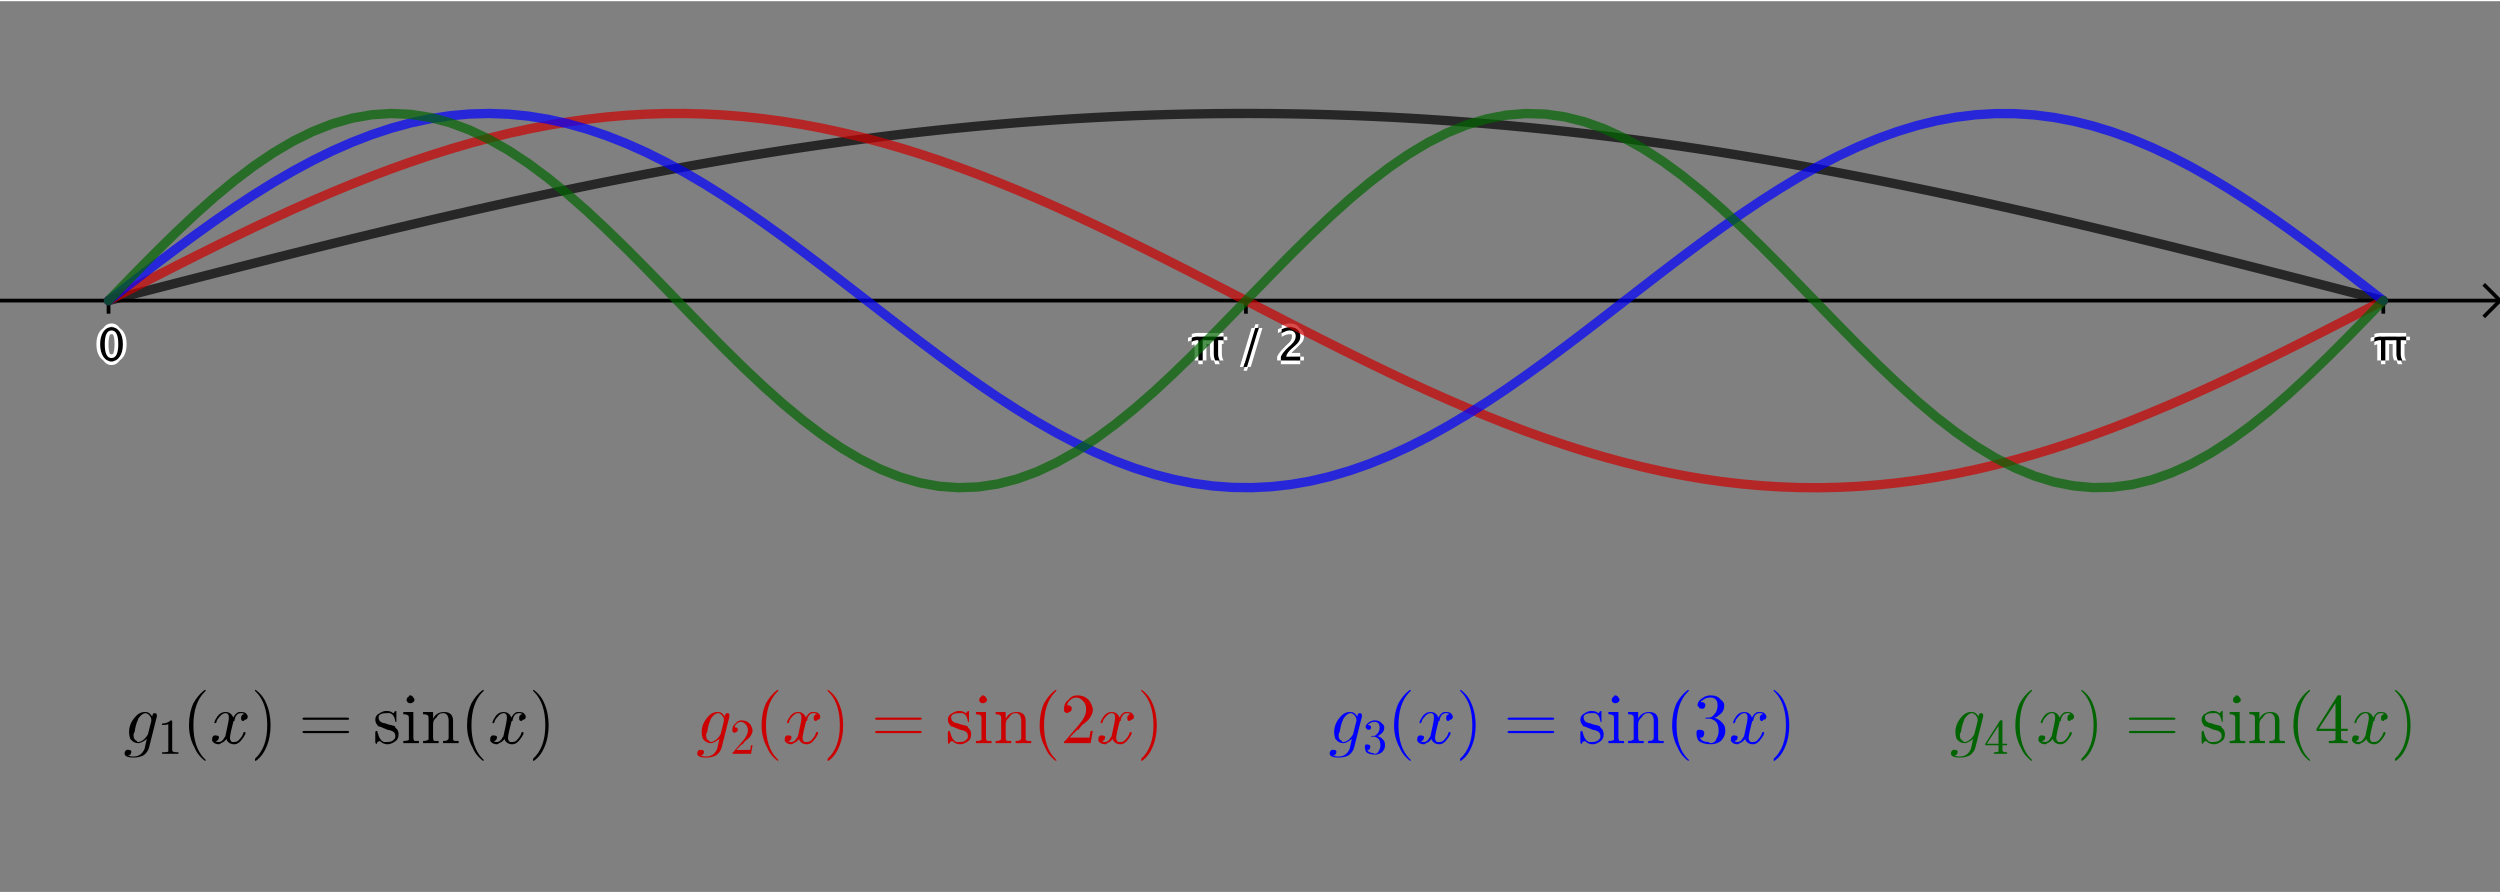 <?xml version="1.0" encoding="ISO-8859-1" standalone="no"?>

<svg 
     version="1.1"
     baseProfile="full"
     xmlns="http://www.w3.org/2000/svg"
     xmlns:xlink="http://www.w3.org/1999/xlink"
     xmlns:ev="http://www.w3.org/2001/xml-events"
     width="27.662cm"
     height="9.882cm"
     viewBox="0 0 668 238"
     >
<rect x="0" y="0" width="668" height="238" fill="#808080" stroke="none"/>
<title>

</title>
<g stroke-linejoin="miter" stroke-dashoffset="0" stroke-dasharray="none" stroke-width="1" stroke-miterlimit="10.000" stroke-linecap="square">
<clipPath id="clipd961d7d5-c77e-4e6f-9efb-082e7be921d9">
  <path d="M 0 0 L 0 239.00 L 669.00 239.00 L 669.00 0 z"/>
</clipPath>
<g clip-path="url(#clip1)">
<g stroke-linecap="butt" fill="none" stroke-opacity="1" stroke="#000000">
  <path d="M 0 80.000 L 667.00 80.000"/>
</g> <!-- drawing style -->
</g> <!-- clip1 -->
<clipPath id="clipf34e2c3f-6849-4641-9ad4-04ee4cfe91ca">
  <path d="M 0 0 L 0 239.00 L 669.00 239.00 L 669.00 0 z"/>
</clipPath>
<g clip-path="url(#clip2)">
<g stroke-linecap="butt" fill="none" stroke-opacity="1" stroke="#000000">
  <path d="M 668.00 80.000 L 664.00 76.000"/>
</g> <!-- drawing style -->
</g> <!-- clip2 -->
<clipPath id="clipbe44d208-8dbe-4fd2-a1fb-c50075d0ffe5">
  <path d="M 0 0 L 0 239.00 L 669.00 239.00 L 669.00 0 z"/>
</clipPath>
<g clip-path="url(#clip3)">
<g stroke-linecap="butt" fill="none" stroke-opacity="1" stroke="#000000">
  <path d="M 668.00 80.000 L 664.00 84.000"/>
</g> <!-- drawing style -->
</g> <!-- clip3 -->
<clipPath id="clip3a6eaae7-365d-49fe-acfb-184309ce283e">
  <path d="M 0 0 L 0 239.00 L 669.00 239.00 L 669.00 0 z"/>
</clipPath>
<g clip-path="url(#clip4)">
<g stroke-linecap="butt" fill="none" stroke-opacity="1" stroke="#000000">
  <path d="M 29.000 80.000 L 29.000 83.000"/>
</g> <!-- drawing style -->
</g> <!-- clip4 -->
<clipPath id="clipfeba7a00-224e-41c4-934e-9db1945068f9">
  <path d="M 0 0 L 0 239.00 L 669.00 239.00 L 669.00 0 z"/>
</clipPath>
<g clip-path="url(#clip5)">
<g fill-opacity="1" fill-rule="nonzero" stroke="none" fill="#ffffff">
  <path d="M 321.20 96.000 L 321.20 90.580 L 320.96 90.580 Q 320.20 90.580 319.43 90.990 L 319.43 89.930 Q 320.12 89.637 321.09 89.637 L 327.93 89.637 L 327.93 90.580 L 326.48 90.580 L 326.48 94.271 Q 326.48 95.256 326.93 96.000 L 325.71 96.000 Q 325.32 95.156 325.32 94.225 L 325.32 90.580 L 322.36 90.580 L 322.36 96.000 z M 333.29 97.734 L 336.41 87.328 L 337.32 87.328 L 334.20 97.734 z M 343.25 96.000 L 343.25 94.986 Q 343.75 93.809 345.29 92.420 L 345.95 91.828 Q 347.22 90.674 347.22 89.537 Q 347.22 88.811 346.79 88.395 Q 346.35 87.979 345.59 87.979 Q 344.69 87.979 343.46 88.676 L 343.46 87.656 Q 344.62 87.111 345.75 87.111 Q 346.97 87.111 347.71 87.768 Q 348.45 88.424 348.45 89.508 Q 348.45 90.287 348.08 90.891 Q 347.71 91.494 346.69 92.355 L 346.25 92.736 Q 344.86 93.914 344.64 94.986 L 348.41 94.986 L 348.41 96.000 z"/>
</g> <!-- drawing style -->
</g> <!-- clip5 -->
<clipPath id="clip4aa3ddb1-f86c-4cb7-a885-477963e5a284">
  <path d="M 0 0 L 0 239.00 L 669.00 239.00 L 669.00 0 z"/>
</clipPath>
<g clip-path="url(#clip6)">
<g fill-opacity="1" fill-rule="nonzero" stroke="none" fill="#ffffff">
  <path d="M 319.20 96.000 L 319.20 90.580 L 318.96 90.580 Q 318.20 90.580 317.43 90.990 L 317.43 89.930 Q 318.12 89.637 319.09 89.637 L 325.93 89.637 L 325.93 90.580 L 324.48 90.580 L 324.48 94.271 Q 324.48 95.256 324.93 96.000 L 323.71 96.000 Q 323.32 95.156 323.32 94.225 L 323.32 90.580 L 320.36 90.580 L 320.36 96.000 z M 331.29 97.734 L 334.41 87.328 L 335.32 87.328 L 332.20 97.734 z M 341.25 96.000 L 341.25 94.986 Q 341.75 93.809 343.29 92.420 L 343.95 91.828 Q 345.22 90.674 345.22 89.537 Q 345.22 88.811 344.79 88.395 Q 344.35 87.979 343.59 87.979 Q 342.69 87.979 341.46 88.676 L 341.46 87.656 Q 342.62 87.111 343.75 87.111 Q 344.97 87.111 345.71 87.768 Q 346.45 88.424 346.45 89.508 Q 346.45 90.287 346.08 90.891 Q 345.71 91.494 344.69 92.355 L 344.25 92.736 Q 342.86 93.914 342.64 94.986 L 346.41 94.986 L 346.41 96.000 z"/>
</g> <!-- drawing style -->
</g> <!-- clip6 -->
<clipPath id="clip9b92443c-77c9-4483-bd70-b668b0351ce1">
  <path d="M 0 0 L 0 239.00 L 669.00 239.00 L 669.00 0 z"/>
</clipPath>
<g clip-path="url(#clip7)">
<g fill-opacity="1" fill-rule="nonzero" stroke="none" fill="#ffffff">
  <path d="M 320.20 97.000 L 320.20 91.580 L 319.96 91.580 Q 319.20 91.580 318.43 91.990 L 318.43 90.930 Q 319.12 90.637 320.09 90.637 L 326.93 90.637 L 326.93 91.580 L 325.48 91.580 L 325.48 95.271 Q 325.48 96.256 325.93 97.000 L 324.71 97.000 Q 324.32 96.156 324.32 95.225 L 324.32 91.580 L 321.36 91.580 L 321.36 97.000 z M 332.29 98.734 L 335.41 88.328 L 336.32 88.328 L 333.20 98.734 z M 342.25 97.000 L 342.25 95.986 Q 342.75 94.809 344.29 93.420 L 344.95 92.828 Q 346.22 91.674 346.22 90.537 Q 346.22 89.811 345.79 89.395 Q 345.35 88.979 344.59 88.979 Q 343.69 88.979 342.46 89.676 L 342.46 88.656 Q 343.62 88.111 344.75 88.111 Q 345.97 88.111 346.71 88.768 Q 347.45 89.424 347.45 90.508 Q 347.45 91.287 347.08 91.891 Q 346.71 92.494 345.69 93.355 L 345.25 93.736 Q 343.86 94.914 343.64 95.986 L 347.41 95.986 L 347.41 97.000 z"/>
</g> <!-- drawing style -->
</g> <!-- clip7 -->
<clipPath id="clipaedf3f1c-31e2-4a31-aeef-837d2ed2ea57">
  <path d="M 0 0 L 0 239.00 L 669.00 239.00 L 669.00 0 z"/>
</clipPath>
<g clip-path="url(#clip8)">
<g fill-opacity="1" fill-rule="nonzero" stroke="none" fill="#ffffff">
  <path d="M 320.20 95.000 L 320.20 89.580 L 319.96 89.580 Q 319.20 89.580 318.43 89.990 L 318.43 88.930 Q 319.12 88.637 320.09 88.637 L 326.93 88.637 L 326.93 89.580 L 325.48 89.580 L 325.48 93.271 Q 325.48 94.256 325.93 95.000 L 324.71 95.000 Q 324.32 94.156 324.32 93.225 L 324.32 89.580 L 321.36 89.580 L 321.36 95.000 z M 332.29 96.734 L 335.41 86.328 L 336.32 86.328 L 333.20 96.734 z M 342.25 95.000 L 342.25 93.986 Q 342.75 92.809 344.29 91.420 L 344.95 90.828 Q 346.22 89.674 346.22 88.537 Q 346.22 87.811 345.79 87.395 Q 345.35 86.979 344.59 86.979 Q 343.69 86.979 342.46 87.676 L 342.46 86.656 Q 343.62 86.111 344.75 86.111 Q 345.97 86.111 346.71 86.768 Q 347.45 87.424 347.45 88.508 Q 347.45 89.287 347.08 89.891 Q 346.71 90.494 345.69 91.355 L 345.25 91.736 Q 343.86 92.914 343.64 93.986 L 347.41 93.986 L 347.41 95.000 z"/>
</g> <!-- drawing style -->
</g> <!-- clip8 -->
<clipPath id="clip5e52cc5a-b571-40fe-914f-d844f75d0bb1">
  <path d="M 0 0 L 0 239.00 L 669.00 239.00 L 669.00 0 z"/>
</clipPath>
<g clip-path="url(#clip9)">
<g fill-opacity="1" fill-rule="nonzero" stroke="none" fill="#000000">
  <path d="M 320.20 96.000 L 320.20 90.580 L 319.96 90.580 Q 319.20 90.580 318.43 90.990 L 318.43 89.930 Q 319.12 89.637 320.09 89.637 L 326.93 89.637 L 326.93 90.580 L 325.48 90.580 L 325.48 94.271 Q 325.48 95.256 325.93 96.000 L 324.71 96.000 Q 324.32 95.156 324.32 94.225 L 324.32 90.580 L 321.36 90.580 L 321.36 96.000 z M 332.29 97.734 L 335.41 87.328 L 336.32 87.328 L 333.20 97.734 z M 342.25 96.000 L 342.25 94.986 Q 342.75 93.809 344.29 92.420 L 344.95 91.828 Q 346.22 90.674 346.22 89.537 Q 346.22 88.811 345.79 88.395 Q 345.35 87.979 344.59 87.979 Q 343.69 87.979 342.46 88.676 L 342.46 87.656 Q 343.62 87.111 344.75 87.111 Q 345.97 87.111 346.71 87.768 Q 347.45 88.424 347.45 89.508 Q 347.45 90.287 347.08 90.891 Q 346.71 91.494 345.69 92.355 L 345.25 92.736 Q 343.86 93.914 343.64 94.986 L 347.41 94.986 L 347.41 96.000 z"/>
</g> <!-- drawing style -->
</g> <!-- clip9 -->
<clipPath id="clip6fd1d6df-15e4-4405-a759-d64dccde23f8">
  <path d="M 0 0 L 0 239.00 L 669.00 239.00 L 669.00 0 z"/>
</clipPath>
<g clip-path="url(#clip10)">
<g stroke-linecap="butt" fill="none" stroke-opacity="1" stroke="#000000">
  <path d="M 332.91 80.000 L 332.91 83.000"/>
</g> <!-- drawing style -->
</g> <!-- clip10 -->
<clipPath id="clipfaa1bb96-abfc-411d-abd7-6480c8e9b7f2">
  <path d="M 0 0 L 0 239.00 L 669.00 239.00 L 669.00 0 z"/>
</clipPath>
<g clip-path="url(#clip11)">
<g fill-opacity="1" fill-rule="nonzero" stroke="none" fill="#ffffff">
  <path d="M 637.20 96.000 L 637.20 90.580 L 636.96 90.580 Q 636.20 90.580 635.43 90.990 L 635.43 89.930 Q 636.12 89.637 637.09 89.637 L 643.93 89.637 L 643.93 90.580 L 642.48 90.580 L 642.48 94.271 Q 642.48 95.256 642.93 96.000 L 641.71 96.000 Q 641.32 95.156 641.32 94.225 L 641.32 90.580 L 638.36 90.580 L 638.36 96.000 z"/>
</g> <!-- drawing style -->
</g> <!-- clip11 -->
<clipPath id="clip492cc14b-1ab2-480a-9dfa-e9aa6614a654">
  <path d="M 0 0 L 0 239.00 L 669.00 239.00 L 669.00 0 z"/>
</clipPath>
<g clip-path="url(#clip12)">
<g fill-opacity="1" fill-rule="nonzero" stroke="none" fill="#ffffff">
  <path d="M 635.20 96.000 L 635.20 90.580 L 634.96 90.580 Q 634.20 90.580 633.43 90.990 L 633.43 89.930 Q 634.12 89.637 635.09 89.637 L 641.93 89.637 L 641.93 90.580 L 640.48 90.580 L 640.48 94.271 Q 640.48 95.256 640.93 96.000 L 639.71 96.000 Q 639.32 95.156 639.32 94.225 L 639.32 90.580 L 636.36 90.580 L 636.36 96.000 z"/>
</g> <!-- drawing style -->
</g> <!-- clip12 -->
<clipPath id="clipcac44c8f-5b52-46ad-acd4-e5773533840c">
  <path d="M 0 0 L 0 239.00 L 669.00 239.00 L 669.00 0 z"/>
</clipPath>
<g clip-path="url(#clip13)">
<g fill-opacity="1" fill-rule="nonzero" stroke="none" fill="#ffffff">
  <path d="M 636.20 97.000 L 636.20 91.580 L 635.96 91.580 Q 635.20 91.580 634.43 91.990 L 634.43 90.930 Q 635.12 90.637 636.09 90.637 L 642.93 90.637 L 642.93 91.580 L 641.48 91.580 L 641.48 95.271 Q 641.48 96.256 641.93 97.000 L 640.71 97.000 Q 640.32 96.156 640.32 95.225 L 640.32 91.580 L 637.36 91.580 L 637.36 97.000 z"/>
</g> <!-- drawing style -->
</g> <!-- clip13 -->
<clipPath id="clipa0b87604-d993-410b-ac30-1d09579c75fc">
  <path d="M 0 0 L 0 239.00 L 669.00 239.00 L 669.00 0 z"/>
</clipPath>
<g clip-path="url(#clip14)">
<g fill-opacity="1" fill-rule="nonzero" stroke="none" fill="#ffffff">
  <path d="M 636.20 95.000 L 636.20 89.580 L 635.96 89.580 Q 635.20 89.580 634.43 89.990 L 634.43 88.930 Q 635.12 88.637 636.09 88.637 L 642.93 88.637 L 642.93 89.580 L 641.48 89.580 L 641.48 93.271 Q 641.48 94.256 641.93 95.000 L 640.71 95.000 Q 640.32 94.156 640.32 93.225 L 640.32 89.580 L 637.36 89.580 L 637.36 95.000 z"/>
</g> <!-- drawing style -->
</g> <!-- clip14 -->
<clipPath id="clipfbebce74-6cd6-4c93-836d-b2d1ae986490">
  <path d="M 0 0 L 0 239.00 L 669.00 239.00 L 669.00 0 z"/>
</clipPath>
<g clip-path="url(#clip15)">
<g fill-opacity="1" fill-rule="nonzero" stroke="none" fill="#000000">
  <path d="M 636.20 96.000 L 636.20 90.580 L 635.96 90.580 Q 635.20 90.580 634.43 90.990 L 634.43 89.930 Q 635.12 89.637 636.09 89.637 L 642.93 89.637 L 642.93 90.580 L 641.48 90.580 L 641.48 94.271 Q 641.48 95.256 641.93 96.000 L 640.71 96.000 Q 640.32 95.156 640.32 94.225 L 640.32 90.580 L 637.36 90.580 L 637.36 96.000 z"/>
</g> <!-- drawing style -->
</g> <!-- clip15 -->
<clipPath id="clip825a1f87-a374-472d-88e3-c8d4d4b77b09">
  <path d="M 0 0 L 0 239.00 L 669.00 239.00 L 669.00 0 z"/>
</clipPath>
<g clip-path="url(#clip16)">
<g stroke-linecap="butt" fill="none" stroke-opacity="1" stroke="#000000">
  <path d="M 636.82 80.000 L 636.82 83.000"/>
</g> <!-- drawing style -->
</g> <!-- clip16 -->
<clipPath id="clip8e34255c-0d55-4f1f-b006-1024541682da">
  <path d="M 0 0 L 0 239.00 L 669.00 239.00 L 669.00 0 z"/>
</clipPath>
<g clip-path="url(#clip17)">
<g fill-opacity="1" fill-rule="nonzero" stroke="none" fill="#ffffff">
  <path d="M 30.762 96.217 Q 29.420 96.217 28.591 94.954 Q 27.762 93.691 27.762 91.658 Q 27.762 89.607 28.597 88.359 Q 29.432 87.111 30.797 87.111 Q 32.162 87.111 32.997 88.359 Q 33.832 89.607 33.832 91.641 Q 33.832 93.727 32.997 94.972 Q 32.162 96.217 30.762 96.217 z M 30.773 95.350 Q 32.607 95.350 32.607 91.623 Q 32.607 87.979 30.797 87.979 Q 28.992 87.979 28.992 91.658 Q 28.992 95.350 30.773 95.350 z"/>
</g> <!-- drawing style -->
</g> <!-- clip17 -->
<clipPath id="clip5ba5f3c4-61ef-490c-bcd7-920937ab8ff2">
  <path d="M 0 0 L 0 239.00 L 669.00 239.00 L 669.00 0 z"/>
</clipPath>
<g clip-path="url(#clip18)">
<g fill-opacity="1" fill-rule="nonzero" stroke="none" fill="#ffffff">
  <path d="M 28.762 96.217 Q 27.420 96.217 26.591 94.954 Q 25.762 93.691 25.762 91.658 Q 25.762 89.607 26.597 88.359 Q 27.432 87.111 28.797 87.111 Q 30.162 87.111 30.997 88.359 Q 31.832 89.607 31.832 91.641 Q 31.832 93.727 30.997 94.972 Q 30.162 96.217 28.762 96.217 z M 28.773 95.350 Q 30.607 95.350 30.607 91.623 Q 30.607 87.979 28.797 87.979 Q 26.992 87.979 26.992 91.658 Q 26.992 95.350 28.773 95.350 z"/>
</g> <!-- drawing style -->
</g> <!-- clip18 -->
<clipPath id="clip03057ba0-0a0b-4d9d-8d65-7616d82849c0">
  <path d="M 0 0 L 0 239.00 L 669.00 239.00 L 669.00 0 z"/>
</clipPath>
<g clip-path="url(#clip19)">
<g fill-opacity="1" fill-rule="nonzero" stroke="none" fill="#ffffff">
  <path d="M 29.762 97.217 Q 28.420 97.217 27.591 95.954 Q 26.762 94.691 26.762 92.658 Q 26.762 90.607 27.597 89.359 Q 28.432 88.111 29.797 88.111 Q 31.162 88.111 31.997 89.359 Q 32.832 90.607 32.832 92.641 Q 32.832 94.727 31.997 95.972 Q 31.162 97.217 29.762 97.217 z M 29.773 96.350 Q 31.607 96.350 31.607 92.623 Q 31.607 88.979 29.797 88.979 Q 27.992 88.979 27.992 92.658 Q 27.992 96.350 29.773 96.350 z"/>
</g> <!-- drawing style -->
</g> <!-- clip19 -->
<clipPath id="clip682d1c81-68f4-4abe-b69a-94c9e37fd9fa">
  <path d="M 0 0 L 0 239.00 L 669.00 239.00 L 669.00 0 z"/>
</clipPath>
<g clip-path="url(#clip20)">
<g fill-opacity="1" fill-rule="nonzero" stroke="none" fill="#ffffff">
  <path d="M 29.762 95.217 Q 28.420 95.217 27.591 93.954 Q 26.762 92.691 26.762 90.658 Q 26.762 88.607 27.597 87.359 Q 28.432 86.111 29.797 86.111 Q 31.162 86.111 31.997 87.359 Q 32.832 88.607 32.832 90.641 Q 32.832 92.727 31.997 93.972 Q 31.162 95.217 29.762 95.217 z M 29.773 94.350 Q 31.607 94.350 31.607 90.623 Q 31.607 86.979 29.797 86.979 Q 27.992 86.979 27.992 90.658 Q 27.992 94.350 29.773 94.350 z"/>
</g> <!-- drawing style -->
</g> <!-- clip20 -->
<clipPath id="clip33731832-7816-446a-82ad-ea490b283c81">
  <path d="M 0 0 L 0 239.00 L 669.00 239.00 L 669.00 0 z"/>
</clipPath>
<g clip-path="url(#clip21)">
<g fill-opacity="1" fill-rule="nonzero" stroke="none" fill="#000000">
  <path d="M 29.762 96.217 Q 28.420 96.217 27.591 94.954 Q 26.762 93.691 26.762 91.658 Q 26.762 89.607 27.597 88.359 Q 28.432 87.111 29.797 87.111 Q 31.162 87.111 31.997 88.359 Q 32.832 89.607 32.832 91.641 Q 32.832 93.727 31.997 94.972 Q 31.162 96.217 29.762 96.217 z M 29.773 95.350 Q 31.607 95.350 31.607 91.623 Q 31.607 87.979 29.797 87.979 Q 27.992 87.979 27.992 91.658 Q 27.992 95.350 29.773 95.350 z"/>
</g> <!-- drawing style -->
</g> <!-- clip21 -->
<g id="misc">
</g><!-- misc -->
<g id="layer0">
<clipPath id="clipe0c2ee5b-bc74-47e9-850e-1185b5f1c2f8">
  <path d="M 0 0 L 0 239.00 L 669.00 239.00 L 669.00 0 z"/>
</clipPath>
<g clip-path="url(#clip22)">
<g stroke-linejoin="round" stroke-width="2.5" stroke-linecap="round" fill="none" stroke-opacity=".698" stroke="#000000">
  <path d="M 29.000 80.000 L 31.359 79.390 M 31.359 79.390 L 36.586 78.040 L 41.812 76.691 M 41.812 76.691 L 47.039 75.345 L 52.266 74.002 L 57.492 72.663 L 62.719 71.330 L 67.945 70.003 L 73.172 68.684 L 78.398 67.372 L 83.625 66.070 M 83.625 66.070 L 88.852 64.778 L 94.078 63.497 L 99.305 62.228 L 104.53 60.972 L 109.76 59.731 L 114.98 58.503 L 120.21 57.292 L 125.44 56.097 L 130.66 54.919 L 135.89 53.760 L 141.12 52.620 L 146.34 51.500 L 151.57 50.401 L 156.80 49.323 L 162.02 48.268 L 167.25 47.236 M 167.25 47.236 L 172.48 46.228 L 177.70 45.244 L 182.93 44.286 L 188.16 43.354 L 193.38 42.448 L 198.61 41.570 L 203.84 40.720 L 209.06 39.899 L 214.29 39.107 L 219.52 38.345 L 224.74 37.613 L 229.97 36.912 L 235.20 36.243 L 240.42 35.605 L 245.65 35.000 L 250.88 34.428 L 256.10 33.889 L 261.33 33.383 L 266.55 32.912 L 271.78 32.475 L 277.01 32.073 L 282.23 31.705 L 287.46 31.373 L 292.69 31.077 L 297.91 30.816 L 303.14 30.591 L 308.37 30.402 L 313.59 30.249 L 318.82 30.133 L 324.05 30.052 L 329.27 30.009 L 334.50 30.002 M 334.50 30.002 L 339.73 30.031 L 344.95 30.097 L 350.18 30.199 L 355.41 30.338 L 360.63 30.512 L 365.86 30.723 L 371.09 30.970 L 376.31 31.253 L 381.54 31.571 L 386.77 31.925 L 391.99 32.313 L 397.22 32.737 L 402.45 33.195 L 407.67 33.687 L 412.90 34.212 L 418.12 34.772 L 423.35 35.364 L 428.58 35.989 L 433.80 36.646 L 439.03 37.334 L 444.26 38.054 L 449.48 38.805 L 454.71 39.585 L 459.94 40.395 L 465.16 41.234 L 470.39 42.101 L 475.62 42.995 L 480.84 43.917 L 486.07 44.865 L 491.30 45.839 L 496.52 46.838 L 501.75 47.861 M 501.75 47.861 L 506.98 48.907 L 512.20 49.976 L 517.43 51.067 L 522.66 52.179 L 527.88 53.311 L 533.11 54.463 L 538.34 55.633 L 543.56 56.821 L 548.79 58.027 L 554.02 59.248 L 559.24 60.484 L 564.47 61.734 L 569.70 62.998 L 574.92 64.275 L 580.15 65.562 L 585.38 66.861 M 585.38 66.861 L 590.60 68.169 L 595.83 69.485 L 601.05 70.809 L 606.28 72.140 L 611.51 73.477 L 616.73 74.818 L 621.96 76.163 L 627.19 77.511 M 627.19 77.511 L 632.41 78.861 M 632.41 78.861 L 636.82 80.000"/>
<title>Funktion g_1</title>
<desc>Funktion g_1: g_1(x) = Om(0 ≤ x ≤ π, sin(x))</desc>

</g> <!-- drawing style -->
</g> <!-- clip22 -->
<clipPath id="clip22f1f704-243c-4350-a276-7ee4452b71c8">
  <path d="M 0 0 L 0 239.00 L 669.00 239.00 L 669.00 0 z"/>
</clipPath>
<g clip-path="url(#clip23)">
<g stroke-linejoin="round" stroke-width="2.5" stroke-linecap="round" fill="none" stroke-opacity=".698" stroke="#cc0000">
  <path d="M 29.000 80.000 L 31.359 78.781 M 31.359 78.781 L 36.586 76.083 L 41.812 73.397 M 41.812 73.397 L 47.039 70.730 L 52.266 68.091 L 57.492 65.486 L 62.719 62.923 L 67.945 60.410 L 73.172 57.954 L 78.398 55.563 L 83.625 53.243 M 83.625 53.243 L 88.852 51.001 L 94.078 48.844 L 99.305 46.778 L 104.53 44.808 L 109.76 42.942 L 114.98 41.183 L 120.21 39.538 L 125.44 38.011 L 130.66 36.606 L 135.89 35.328 L 141.12 34.180 L 146.34 33.166 L 151.57 32.289 L 156.80 31.551 L 162.02 30.954 L 167.25 30.501 M 167.25 30.501 L 172.48 30.192 L 177.70 30.028 L 182.93 30.010 L 188.16 30.138 L 193.38 30.412 L 198.61 30.830 L 203.84 31.392 L 209.06 32.096 L 214.29 32.939 L 219.52 33.920 L 224.74 35.035 L 229.97 36.281 L 235.20 37.656 L 240.42 39.153 L 245.65 40.770 L 250.88 42.501 L 256.10 44.342 L 261.33 46.287 L 266.55 48.330 L 271.78 50.466 L 277.01 52.687 L 282.23 54.989 L 287.46 57.363 L 292.69 59.804 L 297.91 62.303 L 303.14 64.855 L 308.37 67.450 L 313.59 70.082 L 318.82 72.743 L 324.05 75.425 L 329.27 78.120 L 334.50 80.821 M 334.50 80.821 L 339.73 83.520 L 344.95 86.208 L 350.18 88.878 L 355.41 91.522 L 360.63 94.133 L 365.86 96.702 L 371.09 99.223 L 376.31 101.69 L 381.54 104.09 L 386.77 106.42 L 391.99 108.67 L 397.22 110.84 L 402.45 112.92 L 407.67 114.91 L 412.90 116.79 L 418.12 118.56 L 423.35 120.23 L 428.58 121.77 L 433.80 123.19 L 439.03 124.49 L 444.26 125.66 L 449.48 126.69 L 454.71 127.59 L 459.94 128.35 L 465.16 128.97 L 470.39 129.44 L 475.62 129.77 L 480.84 129.96 L 486.07 130.00 L 491.30 129.89 L 496.52 129.64 L 501.75 129.24 M 501.75 129.24 L 506.98 128.70 L 512.20 128.02 L 517.43 127.19 L 522.66 126.23 L 527.88 125.14 L 533.11 123.91 L 538.34 122.55 L 543.56 121.08 L 548.79 119.48 L 554.02 117.76 L 559.24 115.94 L 564.47 114.01 L 569.70 111.98 L 574.92 109.85 L 580.15 107.65 L 585.38 105.36 M 585.38 105.36 L 590.60 102.99 L 595.83 100.56 L 601.05 98.068 L 606.28 95.524 L 611.51 92.935 L 616.73 90.308 L 621.96 87.651 L 627.19 84.972 M 627.19 84.972 L 632.41 82.278 M 632.41 82.278 L 636.82 80.000"/>
<title>Funktion g_2</title>
<desc>Funktion g_2: g_2(x) = Om(0 ≤ x ≤ π, sin(2x))</desc>

</g> <!-- drawing style -->
</g> <!-- clip23 -->
<clipPath id="clip6b082571-fb26-4d85-8803-a71f46446aa9">
  <path d="M 0 0 L 0 239.00 L 669.00 239.00 L 669.00 0 z"/>
</clipPath>
<g clip-path="url(#clip24)">
<g stroke-linejoin="round" stroke-width="2.5" stroke-linecap="round" fill="none" stroke-opacity=".698" stroke="#0000ff">
  <path d="M 29.000 80.000 L 31.359 78.171 M 31.359 78.171 L 36.586 74.132 L 41.812 70.132 M 41.812 70.132 L 47.039 66.196 L 52.266 62.351 L 57.492 58.622 L 62.719 55.033 L 67.945 51.608 L 73.172 48.369 L 78.398 45.338 L 83.625 42.535 M 83.625 42.535 L 88.852 39.977 L 94.078 37.683 L 99.305 35.666 L 104.53 33.940 L 109.76 32.516 L 114.98 31.404 L 120.21 30.611 L 125.44 30.142 L 130.66 30.001 L 135.89 30.188 L 141.12 30.701 L 146.34 31.539 L 151.57 32.694 L 156.80 34.160 L 162.02 35.927 L 167.25 37.983 M 167.25 37.983 L 172.48 40.315 L 177.70 42.907 L 182.93 45.743 L 188.16 48.804 L 193.38 52.070 L 198.61 55.519 L 203.84 59.128 L 209.06 62.875 L 214.29 66.734 L 219.52 70.680 L 224.74 74.688 L 229.97 78.730 L 235.20 82.780 L 240.42 86.813 L 245.65 90.800 L 250.88 94.717 L 256.10 98.537 L 261.33 102.24 L 266.55 105.79 L 271.78 109.17 L 277.01 112.36 L 282.23 115.34 L 287.46 118.09 L 292.69 120.59 L 297.91 122.82 L 303.14 124.77 L 308.37 126.42 L 313.59 127.77 L 318.82 128.81 L 324.05 129.53 L 329.27 129.92 L 334.50 129.98 M 334.50 129.98 L 339.73 129.72 L 344.95 129.13 L 350.18 128.22 L 355.41 126.99 L 360.63 125.45 L 365.86 123.62 L 371.09 121.49 L 376.31 119.10 L 381.54 116.45 L 386.77 113.56 L 391.99 110.45 L 397.22 107.14 L 402.45 103.65 L 407.67 100.00 L 412.90 96.227 L 418.12 92.345 L 423.35 88.382 L 428.58 84.364 L 433.80 80.318 L 439.03 76.269 L 444.26 72.245 L 449.48 68.272 L 454.71 64.376 L 459.94 60.582 L 465.16 56.916 L 470.39 53.401 L 475.62 50.061 L 480.84 46.917 L 486.07 43.991 L 491.30 41.301 L 496.52 38.865 L 501.75 36.699 M 501.75 36.699 L 506.98 34.817 L 512.20 33.232 L 517.43 31.954 L 522.66 30.991 L 527.88 30.350 L 533.11 30.035 L 538.34 30.048 L 543.56 30.388 L 548.79 31.055 L 554.02 32.042 L 559.24 33.345 L 564.47 34.954 L 569.70 36.858 L 574.92 39.046 L 580.15 41.502 L 585.38 44.211 M 585.38 44.211 L 590.60 47.155 L 595.83 50.315 L 601.05 53.670 L 606.28 57.197 L 611.51 60.874 L 616.73 64.677 L 621.96 68.580 L 627.19 72.558 M 627.19 72.558 L 632.41 76.585 M 632.41 76.585 L 636.82 80.000"/>
<title>Funktion g_3</title>
<desc>Funktion g_3: g_3(x) = Om(0 ≤ x ≤ π, sin(3x))</desc>

</g> <!-- drawing style -->
</g> <!-- clip24 -->
<clipPath id="clip6fbaae38-b054-4bb0-a9c2-9b304fa3ebcb">
  <path d="M 0 0 L 0 239.00 L 669.00 239.00 L 669.00 0 z"/>
</clipPath>
<g clip-path="url(#clip25)">
<g stroke-linejoin="round" stroke-width="2.5" stroke-linecap="round" fill="none" stroke-opacity=".698" stroke="#006400">
  <path d="M 29.000 80.000 L 31.359 77.562 M 31.359 77.562 L 36.586 72.190 L 41.812 66.910 M 41.812 66.910 L 47.039 61.782 L 52.266 56.867 L 57.492 52.221 L 62.719 47.900 L 67.945 43.953 L 73.172 40.426 L 78.398 37.361 L 83.625 34.793 M 83.625 34.793 L 88.852 32.753 L 94.078 31.264 L 99.305 30.344 L 104.53 30.002 L 109.76 30.244 L 114.98 31.066 L 120.21 32.459 L 125.44 34.407 L 130.66 36.886 L 135.89 39.869 L 141.12 43.319 L 146.34 47.197 L 151.57 51.458 L 156.80 56.052 L 162.02 60.925 L 167.25 66.021 M 167.25 66.021 L 172.48 71.280 L 177.70 76.640 L 182.93 82.040 L 188.16 87.416 L 193.38 92.705 L 198.61 97.847 L 203.84 102.78 L 209.06 107.45 L 214.29 111.79 L 219.52 115.77 L 224.74 119.33 L 229.97 122.43 L 235.20 125.03 L 240.42 127.11 L 245.65 128.65 L 250.88 129.61 L 256.10 129.99 L 261.33 129.79 L 266.55 129.01 L 271.78 127.66 L 277.01 125.76 L 282.23 123.31 L 287.46 120.37 L 292.69 116.95 L 297.91 113.10 L 303.14 108.87 L 308.37 104.30 L 313.59 99.442 L 318.82 94.361 L 324.05 89.112 L 329.27 83.757 L 334.50 78.358 M 334.50 78.358 L 339.73 72.978 L 344.95 67.680 L 350.18 62.526 L 355.41 57.576 L 360.63 52.887 L 365.86 48.514 L 371.09 44.509 L 376.31 40.918 L 381.54 37.782 L 386.77 35.139 L 391.99 33.020 L 397.22 31.448 L 402.45 30.443 L 407.67 30.016 L 412.90 30.172 L 418.12 30.909 L 423.35 32.219 L 428.58 34.086 L 433.80 36.488 L 439.03 39.399 L 444.26 42.782 L 449.48 46.600 L 454.71 50.808 L 459.94 55.356 L 465.16 60.192 L 470.39 65.258 L 475.62 70.497 L 480.84 75.846 L 486.07 81.244 L 491.30 86.628 L 496.52 91.934 L 501.75 97.100 M 501.75 97.100 L 506.98 102.07 L 512.20 106.78 L 517.43 111.18 L 522.66 115.21 L 527.88 118.83 L 533.11 122.00 L 538.34 124.68 L 543.56 126.84 L 548.79 128.46 L 554.02 129.50 L 559.24 129.97 L 564.47 129.86 L 569.70 129.17 L 574.92 127.90 L 580.15 126.07 L 585.38 123.71 M 585.38 123.71 L 590.60 120.83 L 595.83 117.48 L 601.05 113.69 L 606.28 109.51 L 611.51 104.99 L 616.73 100.17 L 621.96 95.122 L 627.19 89.894 M 627.19 89.894 L 632.41 84.550 M 632.41 84.550 L 636.82 80.000"/>
<title>Funktion g_4</title>
<desc>Funktion g_4: g_4(x) = Om(0 ≤ x ≤ π, sin(4x))</desc>

</g> <!-- drawing style -->
</g> <!-- clip25 -->
<g transform="matrix(19.000, 0, 0, 19.000, 33.000, 198.25)">
<clipPath id="clip6bb5c85e-c893-4a58-87c2-ddcafbe94a72">
  <path d="M -1.737 -10.434 L -1.737 2.145 L 33.474 2.145 L 33.474 -10.434 z"/>
</clipPath>
<g clip-path="url(#clip26)">
<g fill-opacity="1" fill-rule="nonzero" stroke="none" fill="#000000">
  <path d="M .469 -.375 L .469 -.375 L .359 .062 Q .344 .125 .281 .172 Q .219 .203 .141 .203 Q .031 .203 .016 .156 Q .016 .156 .016 .141 Q .016 .109 .047 .094 Q .062 .094 .062 .094 Q .094 .094 .109 .109 Q .109 .109 .109 .125 Q .109 .156 .078 .172 Q .078 .172 .062 .172 Q .094 .188 .141 .188 Q .25 .188 .297 .078 L .328 -.062 L .328 -.062 Q .281 -.016 .219 -0 Q .219 -0 .203 -0 Q .141 -0 .094 -.062 Q .078 -.109 .078 -.156 Q .078 -.266 .156 -.359 Q .219 -.438 .297 -.438 L .312 -.438 Q .359 -.438 .391 -.391 L .406 -.375 Q .406 -.422 .438 -.422 Q .469 -.422 .469 -.391 L .469 -.375 z M .344 -.125 L .344 -.125 L .391 -.312 Q .391 -.328 .391 -.328 Q .391 -.359 .375 -.375 L .375 -.375 Q .359 -.406 .344 -.406 Q .328 -.422 .312 -.422 Q .266 -.422 .219 -.359 Q .203 -.344 .203 -.328 Q .172 -.266 .156 -.156 Q .141 -.141 .141 -.109 Q .141 -.047 .188 -.031 Q .188 -.016 .203 -.016 Q .25 -.016 .297 -.062 Q .328 -.094 .344 -.125 z"/>
<title>g_1(x)= \sin(x)</title>
<desc>Text1 = “g_1(x)= \sin(x)”</desc>

</g> <!-- drawing style -->
</g> <!-- clip26 -->
</g> <!-- transform -->
<g transform="matrix(13.300, 0, 0, 13.300, 42.062, 201.10)">
<clipPath id="clip316b171f-491c-4f26-8a65-6d4342244805">
  <path d="M -3.163 -15.120 L -3.163 2.85 L 47.138 2.85 L 47.138 -15.120 z"/>
</clipPath>
<g clip-path="url(#clip27)">
<g fill-opacity="1" fill-rule="nonzero" stroke="none" fill="#000000">
  <path d="M .297 -.641 L .297 -.078 Q .297 -.047 .312 -.047 Q .328 -.031 .391 -.031 L .422 -.031 L .422 -0 Q .391 -0 .25 -0 Q .125 -0 .094 -0 L .094 -.031 L .125 -.031 Q .203 -.031 .219 -.047 L .219 -.047 Q .219 -.062 .219 -.078 L .219 -.594 Q .172 -.578 .094 -.578 L .094 -.609 Q .203 -.609 .266 -.672 Q .297 -.672 .297 -.656 L .297 -.656 L .297 -.656 Q .297 -.656 .297 -.641 z"/>
<title>g_1(x)= \sin(x)</title>
<desc>Text1 = “g_1(x)= \sin(x)”</desc>

</g> <!-- drawing style -->
</g> <!-- clip27 -->
</g> <!-- transform -->
<g transform="matrix(19.000, 0, 0, 19.000, 48.712, 198.25)">
<clipPath id="clip5351f3c3-bcd6-4f76-80ea-d74fe54c308a">
  <path d="M -2.564 -10.434 L -2.564 2.145 L 32.647 2.145 L 32.647 -10.434 z"/>
</clipPath>
<g clip-path="url(#clip28)">
<g fill-opacity="1" fill-rule="nonzero" stroke="none" fill="#000000">
  <path d="M .328 .234 L .328 .234 Q .328 .25 .328 .25 Q .312 .25 .266 .203 Q .203 .141 .172 .062 Q .094 -.078 .094 -.25 Q .094 -.422 .156 -.562 Q .219 -.672 .297 -.734 Q .312 -.75 .328 -.75 Q .328 -.75 .328 -.734 Q .328 -.734 .312 -.719 Q .156 -.562 .156 -.25 Q .156 .062 .312 .219 Q .328 .234 .328 .234 z"/>
<title>g_1(x)= \sin(x)</title>
<desc>Text1 = “g_1(x)= \sin(x)”</desc>

</g> <!-- drawing style -->
</g> <!-- clip28 -->
</g> <!-- transform -->
<g transform="matrix(19.000, 0, 0, 19.000, 56.101, 198.25)">
<clipPath id="clip43d56117-9376-4e0c-9d50-514e86efd79d">
  <path d="M -2.953 -10.434 L -2.953 2.145 L 32.258 2.145 L 32.258 -10.434 z"/>
</clipPath>
<g clip-path="url(#clip29)">
<g fill-opacity="1" fill-rule="nonzero" stroke="none" fill="#000000">
  <path d="M .328 -.297 L .297 -.172 Q .281 -.094 .281 -.078 Q .281 -.031 .312 -.016 Q .328 -.016 .344 -.016 Q .391 -.016 .422 -.062 Q .453 -.094 .469 -.141 Q .469 -.156 .484 -.156 Q .5 -.156 .5 -.141 Q .5 -.125 .469 -.078 Q .406 .016 .344 .016 Q .266 .016 .234 -.047 Q .234 -.062 .234 -.062 Q .203 -.016 .156 -0 Q .141 .016 .125 .016 Q .062 .016 .031 -.031 Q .031 -.031 .031 -.062 Q .031 -.094 .062 -.109 Q .078 -.109 .078 -.109 Q .109 -.109 .125 -.094 Q .125 -.078 .125 -.078 Q .125 -.047 .094 -.031 Q .078 -.031 .078 -.031 Q .094 -.016 .125 -.016 Q .172 -.016 .203 -.078 Q .219 -.094 .219 -.109 Q .266 -.312 .266 -.359 Q .266 -.422 .219 -.422 Q .172 -.422 .125 -.359 L .125 -.359 Q .125 -.359 .125 -.359 Q .109 -.344 .094 -.312 Q .094 -.312 .094 -.297 L .078 -.281 Q .078 -.281 .078 -.281 Q .062 -.281 .062 -.281 Q .062 -.312 .094 -.359 Q .141 -.438 .219 -.438 Q .297 -.438 .328 -.359 Q .359 -.422 .406 -.438 Q .422 -.438 .438 -.438 Q .5 -.438 .516 -.406 Q .531 -.391 .531 -.375 Q .531 -.328 .484 -.328 Q .484 -.312 .469 -.312 Q .438 -.312 .438 -.344 Q .438 -.344 .438 -.359 Q .438 -.391 .469 -.406 Q .469 -.406 .484 -.406 Q .469 -.422 .438 -.422 Q .359 -.422 .344 -.312 Q .328 -.312 .328 -.297 z"/>
<title>g_1(x)= \sin(x)</title>
<desc>Text1 = “g_1(x)= \sin(x)”</desc>

</g> <!-- drawing style -->
</g> <!-- clip29 -->
</g> <!-- transform -->
<g transform="matrix(19.000, 0, 0, 19.000, 66.960, 198.25)">
<clipPath id="clipc72b7b22-be43-48a2-8e2e-a699507516fc">
  <path d="M -3.524 -10.434 L -3.524 2.145 L 31.686 2.145 L 31.686 -10.434 z"/>
</clipPath>
<g clip-path="url(#clip30)">
<g fill-opacity="1" fill-rule="nonzero" stroke="none" fill="#000000">
  <path d="M .281 -.25 L .281 -.25 Q .281 -.078 .219 .062 Q .172 .172 .094 .234 Q .078 .25 .062 .25 Q .062 .25 .062 .234 Q .062 .234 .062 .219 Q .234 .062 .234 -.25 Q .234 -.562 .078 -.719 L .078 -.719 Q .062 -.734 .062 -.734 Q .062 -.75 .062 -.75 Q .078 -.75 .125 -.703 Q .188 -.641 .219 -.562 Q .281 -.422 .281 -.25 z"/>
<title>g_1(x)= \sin(x)</title>
<desc>Text1 = “g_1(x)= \sin(x)”</desc>

</g> <!-- drawing style -->
</g> <!-- clip30 -->
</g> <!-- transform -->
<g transform="matrix(19.000, 0, 0, 19.000, 79.627, 198.25)">
<clipPath id="clip01ff8fcc-d1b5-454d-afac-2127da6aac22">
  <path d="M -4.191 -10.434 L -4.191 2.145 L 31.020 2.145 L 31.020 -10.434 z"/>
</clipPath>
<g clip-path="url(#clip31)">
<g fill-opacity="1" fill-rule="nonzero" stroke="none" fill="#000000">
  <path d="M .688 -.328 L .094 -.328 Q .062 -.328 .062 -.344 Q .062 -.359 .094 -.359 L .688 -.359 Q .719 -.359 .719 -.344 Q .719 -.328 .688 -.328 z M .688 -.141 L .094 -.141 Q .062 -.141 .062 -.156 Q .062 -.172 .094 -.172 L .688 -.172 Q .719 -.172 .719 -.156 Q .719 -.141 .688 -.141 z"/>
<title>g_1(x)= \sin(x)</title>
<desc>Text1 = “g_1(x)= \sin(x)”</desc>

</g> <!-- drawing style -->
</g> <!-- clip31 -->
</g> <!-- transform -->
<g transform="matrix(19.000, 0, 0, 19.000, 99.683, 198.25)">
<clipPath id="clip2be7db9d-e30c-4282-83b1-4b4e4423e938">
  <path d="M -5.247 -10.434 L -5.247 2.145 L 29.964 2.145 L 29.964 -10.434 z"/>
</clipPath>
<g clip-path="url(#clip32)">
<g fill-opacity="1" fill-rule="nonzero" stroke="none" fill="#000000">
  <path d="M .203 -.188 L .203 -.188 Q .125 -.219 .094 -.234 Q .078 -.234 .078 -.234 Q .031 -.281 .031 -.328 Q .031 -.391 .094 -.422 Q .141 -.453 .188 -.453 Q .25 -.453 .281 -.422 Q .297 -.422 .297 -.438 Q .312 -.453 .328 -.453 Q .328 -.438 .328 -.422 L .328 -.328 Q .328 -.297 .328 -.297 L .328 -.297 L .328 -.297 L .328 -.297 Q .312 -.297 .312 -.312 Q .297 -.406 .234 -.422 Q .219 -.422 .188 -.422 Q .094 -.422 .078 -.375 Q .078 -.359 .078 -.359 Q .078 -.297 .156 -.281 Q .172 -.281 .203 -.266 Q .281 -.25 .312 -.234 Q .312 -.234 .312 -.219 Q .359 -.188 .359 -.125 Q .359 -.047 .297 -.016 Q .25 .016 .203 .016 Q .141 .016 .094 -.031 L .062 -.016 Q .047 .016 .047 .016 Q .031 -0 .031 -.016 L .031 -.141 Q .031 -.172 .047 -.172 L .047 -.172 L .047 -.172 L .047 -.172 Q .062 -.172 .062 -.156 Q .062 -.156 .062 -.156 Q .094 -.031 .156 -.016 Q .172 -.016 .203 -.016 Q .281 -.016 .312 -.078 Q .312 -.094 .312 -.109 Q .312 -.172 .203 -.188 z"/>
<title>g_1(x)= \sin(x)</title>
<desc>Text1 = “g_1(x)= \sin(x)”</desc>

</g> <!-- drawing style -->
</g> <!-- clip32 -->
</g> <!-- transform -->
<g transform="matrix(19.000, 0, 0, 19.000, 107.18, 198.25)">
<clipPath id="clip0f45fa69-f998-474a-a6d5-0cca47a93f43">
  <path d="M -5.641 -10.434 L -5.641 2.145 L 29.570 2.145 L 29.570 -10.434 z"/>
</clipPath>
<g clip-path="url(#clip33)">
<g fill-opacity="1" fill-rule="nonzero" stroke="none" fill="#000000">
  <path d="M .172 -.438 L .172 -.438 L .172 -.078 Q .172 -.047 .188 -.031 L .188 -.031 Q .203 -.031 .25 -.031 L .25 -0 Q .141 -0 .141 -0 Q .125 -0 .031 -0 L .031 -.031 Q .094 -.031 .109 -.047 L .109 -.047 Q .109 -.047 .109 -.078 L .109 -.344 Q .109 -.391 .094 -.391 L .094 -.391 L .094 -.391 L .094 -.391 L .094 -.391 Q .078 -.406 .031 -.406 L .031 -.438 L .172 -.438 z M .188 -.609 Q .188 -.578 .141 -.562 Q .141 -.562 .125 -.562 Q .094 -.562 .078 -.594 L .078 -.594 Q .078 -.609 .078 -.609 Q .078 -.641 .109 -.656 Q .109 -.672 .125 -.672 Q .156 -.672 .172 -.641 Q .188 -.625 .188 -.609 z"/>
<title>g_1(x)= \sin(x)</title>
<desc>Text1 = “g_1(x)= \sin(x)”</desc>

</g> <!-- drawing style -->
</g> <!-- clip33 -->
</g> <!-- transform -->
<g transform="matrix(19.000, 0, 0, 19.000, 112.45, 198.25)">
<clipPath id="clip19615b57-0b2a-4d41-8a32-0a0be5b9af1c">
  <path d="M -5.919 -10.434 L -5.919 2.145 L 29.292 2.145 L 29.292 -10.434 z"/>
</clipPath>
<g clip-path="url(#clip34)">
<g fill-opacity="1" fill-rule="nonzero" stroke="none" fill="#000000">
  <path d="M .109 -.344 Q .109 -.391 .094 -.391 Q .078 -.406 .047 -.406 L .031 -.406 L .031 -.438 L .172 -.438 L .172 -.344 Q .219 -.438 .328 -.438 Q .391 -.438 .422 -.406 Q .453 -.375 .453 -.312 Q .453 -.297 .453 -.25 L .453 -.062 Q .453 -.031 .484 -.031 Q .5 -.031 .531 -.031 L .531 -0 Q .438 -0 .422 -0 Q .422 -0 .312 -0 L .312 -.031 Q .375 -.031 .375 -.047 L .375 -.047 Q .391 -.047 .391 -.078 L .391 -.312 Q .391 -.406 .328 -.422 Q .328 -.422 .312 -.422 Q .25 -.422 .219 -.359 Q .172 -.328 .172 -.266 L .172 -.078 Q .172 -.047 .188 -.031 Q .203 -.031 .25 -.031 L .25 -0 Q .156 -0 .141 -0 Q .141 -0 .031 -0 L .031 -.031 Q .094 -.031 .094 -.047 L .109 -.047 Q .109 -.047 .109 -.078 L .109 -.344 z"/>
<title>g_1(x)= \sin(x)</title>
<desc>Text1 = “g_1(x)= \sin(x)”</desc>

</g> <!-- drawing style -->
</g> <!-- clip34 -->
</g> <!-- transform -->
<g transform="matrix(19.000, 0, 0, 19.000, 123.01, 198.25)">
<clipPath id="clip3b3566d5-6d03-4507-97fd-ba82e72561bd">
  <path d="M -6.474 -10.434 L -6.474 2.145 L 28.736 2.145 L 28.736 -10.434 z"/>
</clipPath>
<g clip-path="url(#clip35)">
<g fill-opacity="1" fill-rule="nonzero" stroke="none" fill="#000000">
  <path d="M .328 .234 L .328 .234 Q .328 .25 .328 .25 Q .312 .25 .266 .203 Q .203 .141 .172 .062 Q .094 -.078 .094 -.25 Q .094 -.422 .156 -.562 Q .219 -.672 .297 -.734 Q .312 -.75 .328 -.75 Q .328 -.75 .328 -.734 Q .328 -.734 .312 -.719 Q .156 -.562 .156 -.25 Q .156 .062 .312 .219 Q .328 .234 .328 .234 z"/>
<title>g_1(x)= \sin(x)</title>
<desc>Text1 = “g_1(x)= \sin(x)”</desc>

</g> <!-- drawing style -->
</g> <!-- clip35 -->
</g> <!-- transform -->
<g transform="matrix(19.000, 0, 0, 19.000, 130.40, 198.25)">
<clipPath id="clipcb732b86-b54f-445a-88e4-a54a3f2b5357">
  <path d="M -6.863 -10.434 L -6.863 2.145 L 28.347 2.145 L 28.347 -10.434 z"/>
</clipPath>
<g clip-path="url(#clip36)">
<g fill-opacity="1" fill-rule="nonzero" stroke="none" fill="#000000">
  <path d="M .328 -.297 L .297 -.172 Q .281 -.094 .281 -.078 Q .281 -.031 .312 -.016 Q .328 -.016 .344 -.016 Q .391 -.016 .422 -.062 Q .453 -.094 .469 -.141 Q .469 -.156 .484 -.156 Q .5 -.156 .5 -.141 Q .5 -.125 .469 -.078 Q .406 .016 .344 .016 Q .266 .016 .234 -.047 Q .234 -.062 .234 -.062 Q .203 -.016 .156 -0 Q .141 .016 .125 .016 Q .062 .016 .031 -.031 Q .031 -.031 .031 -.062 Q .031 -.094 .062 -.109 Q .078 -.109 .078 -.109 Q .109 -.109 .125 -.094 Q .125 -.078 .125 -.078 Q .125 -.047 .094 -.031 Q .078 -.031 .078 -.031 Q .094 -.016 .125 -.016 Q .172 -.016 .203 -.078 Q .219 -.094 .219 -.109 Q .266 -.312 .266 -.359 Q .266 -.422 .219 -.422 Q .172 -.422 .125 -.359 L .125 -.359 Q .125 -.359 .125 -.359 Q .109 -.344 .094 -.312 Q .094 -.312 .094 -.297 L .078 -.281 Q .078 -.281 .078 -.281 Q .062 -.281 .062 -.281 Q .062 -.312 .094 -.359 Q .141 -.438 .219 -.438 Q .297 -.438 .328 -.359 Q .359 -.422 .406 -.438 Q .422 -.438 .438 -.438 Q .5 -.438 .516 -.406 Q .531 -.391 .531 -.375 Q .531 -.328 .484 -.328 Q .484 -.312 .469 -.312 Q .438 -.312 .438 -.344 Q .438 -.344 .438 -.359 Q .438 -.391 .469 -.406 Q .469 -.406 .484 -.406 Q .469 -.422 .438 -.422 Q .359 -.422 .344 -.312 Q .328 -.312 .328 -.297 z"/>
<title>g_1(x)= \sin(x)</title>
<desc>Text1 = “g_1(x)= \sin(x)”</desc>

</g> <!-- drawing style -->
</g> <!-- clip36 -->
</g> <!-- transform -->
<g transform="matrix(19.000, 0, 0, 19.000, 141.26, 198.25)">
<clipPath id="clipd3331b86-9d7c-4b85-a538-5c232f927e1a">
  <path d="M -7.435 -10.434 L -7.435 2.145 L 27.776 2.145 L 27.776 -10.434 z"/>
</clipPath>
<g clip-path="url(#clip37)">
<g fill-opacity="1" fill-rule="nonzero" stroke="none" fill="#000000">
  <path d="M .281 -.25 L .281 -.25 Q .281 -.078 .219 .062 Q .172 .172 .094 .234 Q .078 .25 .062 .25 Q .062 .25 .062 .234 Q .062 .234 .062 .219 Q .234 .062 .234 -.25 Q .234 -.562 .078 -.719 L .078 -.719 Q .062 -.734 .062 -.734 Q .062 -.75 .062 -.75 Q .078 -.75 .125 -.703 Q .188 -.641 .219 -.562 Q .281 -.422 .281 -.25 z"/>
<title>g_1(x)= \sin(x)</title>
<desc>Text1 = “g_1(x)= \sin(x)”</desc>

</g> <!-- drawing style -->
</g> <!-- clip37 -->
</g> <!-- transform -->
<g transform="matrix(19.000, 0, 0, 19.000, 186.00, 198.25)">
<clipPath id="clip7da70afd-f60b-40d2-8f15-77d47d157bd6">
  <path d="M -9.79 -10.434 L -9.79 2.145 L 25.421 2.145 L 25.421 -10.434 z"/>
</clipPath>
<g clip-path="url(#clip38)">
<g fill-opacity="1" fill-rule="nonzero" stroke="none" fill="#cc0000">
  <path d="M .469 -.375 L .469 -.375 L .359 .062 Q .344 .125 .281 .172 Q .219 .203 .141 .203 Q .031 .203 .016 .156 Q .016 .156 .016 .141 Q .016 .109 .047 .094 Q .062 .094 .062 .094 Q .094 .094 .109 .109 Q .109 .109 .109 .125 Q .109 .156 .078 .172 Q .078 .172 .062 .172 Q .094 .188 .141 .188 Q .25 .188 .297 .078 L .328 -.062 L .328 -.062 Q .281 -.016 .219 -0 Q .219 -0 .203 -0 Q .141 -0 .094 -.062 Q .078 -.109 .078 -.156 Q .078 -.266 .156 -.359 Q .219 -.438 .297 -.438 L .312 -.438 Q .359 -.438 .391 -.391 L .406 -.375 Q .406 -.422 .438 -.422 Q .469 -.422 .469 -.391 L .469 -.375 z M .344 -.125 L .344 -.125 L .391 -.312 Q .391 -.328 .391 -.328 Q .391 -.359 .375 -.375 L .375 -.375 Q .359 -.406 .344 -.406 Q .328 -.422 .312 -.422 Q .266 -.422 .219 -.359 Q .203 -.344 .203 -.328 Q .172 -.266 .156 -.156 Q .141 -.141 .141 -.109 Q .141 -.047 .188 -.031 Q .188 -.016 .203 -.016 Q .25 -.016 .297 -.062 Q .328 -.094 .344 -.125 z"/>
<title>g_2(x)= \sin(2x)</title>
<desc>Text2 = “g_2(x)= \sin(2x)”</desc>

</g> <!-- drawing style -->
</g> <!-- clip38 -->
</g> <!-- transform -->
<g transform="matrix(13.300, 0, 0, 13.300, 195.06, 201.10)">
<clipPath id="clip017c2e82-863f-4436-b26a-c1ffada60e78">
  <path d="M -14.666 -15.120 L -14.666 2.85 L 35.634 2.85 L 35.634 -15.120 z"/>
</clipPath>
<g clip-path="url(#clip39)">
<g fill-opacity="1" fill-rule="nonzero" stroke="none" fill="#cc0000">
  <path d="M .453 -.172 L .453 -.172 L .422 -0 L .047 -0 Q .047 -.031 .062 -.031 L .062 -.031 L .25 -.25 Q .359 -.375 .359 -.469 Q .359 -.562 .297 -.609 L .297 -.609 L .297 -.609 Q .266 -.641 .219 -.641 Q .156 -.641 .109 -.578 Q .094 -.562 .094 -.531 Q .094 -.531 .109 -.531 Q .141 -.531 .156 -.5 L .156 -.5 Q .156 -.484 .156 -.484 Q .156 -.438 .109 -.438 Q .109 -.422 .109 -.422 Q .062 -.422 .047 -.453 Q .047 -.469 .047 -.484 Q .047 -.562 .109 -.609 Q .156 -.672 .234 -.672 Q .344 -.672 .406 -.594 Q .438 -.547 .453 -.484 Q .453 -.484 .453 -.469 Q .453 -.406 .391 -.328 Q .359 -.297 .297 -.25 L .25 -.188 L .234 -.188 L .125 -.078 L .312 -.078 Q .391 -.078 .406 -.078 Q .406 -.094 .422 -.172 L .453 -.172 z"/>
<title>g_2(x)= \sin(2x)</title>
<desc>Text2 = “g_2(x)= \sin(2x)”</desc>

</g> <!-- drawing style -->
</g> <!-- clip39 -->
</g> <!-- transform -->
<g transform="matrix(19.000, 0, 0, 19.000, 201.71, 198.25)">
<clipPath id="clipc1f5a7cd-9292-40ec-a71b-811ce3c3b1dd">
  <path d="M -10.616 -10.434 L -10.616 2.145 L 24.594 2.145 L 24.594 -10.434 z"/>
</clipPath>
<g clip-path="url(#clip40)">
<g fill-opacity="1" fill-rule="nonzero" stroke="none" fill="#cc0000">
  <path d="M .328 .234 L .328 .234 Q .328 .25 .328 .25 Q .312 .25 .266 .203 Q .203 .141 .172 .062 Q .094 -.078 .094 -.25 Q .094 -.422 .156 -.562 Q .219 -.672 .297 -.734 Q .312 -.75 .328 -.75 Q .328 -.75 .328 -.734 Q .328 -.734 .312 -.719 Q .156 -.562 .156 -.25 Q .156 .062 .312 .219 Q .328 .234 .328 .234 z"/>
<title>g_2(x)= \sin(2x)</title>
<desc>Text2 = “g_2(x)= \sin(2x)”</desc>

</g> <!-- drawing style -->
</g> <!-- clip40 -->
</g> <!-- transform -->
<g transform="matrix(19.000, 0, 0, 19.000, 209.10, 198.25)">
<clipPath id="clipbba432d5-64f5-4398-8916-1065facaf680">
  <path d="M -11.005 -10.434 L -11.005 2.145 L 24.205 2.145 L 24.205 -10.434 z"/>
</clipPath>
<g clip-path="url(#clip41)">
<g fill-opacity="1" fill-rule="nonzero" stroke="none" fill="#cc0000">
  <path d="M .328 -.297 L .297 -.172 Q .281 -.094 .281 -.078 Q .281 -.031 .312 -.016 Q .328 -.016 .344 -.016 Q .391 -.016 .422 -.062 Q .453 -.094 .469 -.141 Q .469 -.156 .484 -.156 Q .5 -.156 .5 -.141 Q .5 -.125 .469 -.078 Q .406 .016 .344 .016 Q .266 .016 .234 -.047 Q .234 -.062 .234 -.062 Q .203 -.016 .156 -0 Q .141 .016 .125 .016 Q .062 .016 .031 -.031 Q .031 -.031 .031 -.062 Q .031 -.094 .062 -.109 Q .078 -.109 .078 -.109 Q .109 -.109 .125 -.094 Q .125 -.078 .125 -.078 Q .125 -.047 .094 -.031 Q .078 -.031 .078 -.031 Q .094 -.016 .125 -.016 Q .172 -.016 .203 -.078 Q .219 -.094 .219 -.109 Q .266 -.312 .266 -.359 Q .266 -.422 .219 -.422 Q .172 -.422 .125 -.359 L .125 -.359 Q .125 -.359 .125 -.359 Q .109 -.344 .094 -.312 Q .094 -.312 .094 -.297 L .078 -.281 Q .078 -.281 .078 -.281 Q .062 -.281 .062 -.281 Q .062 -.312 .094 -.359 Q .141 -.438 .219 -.438 Q .297 -.438 .328 -.359 Q .359 -.422 .406 -.438 Q .422 -.438 .438 -.438 Q .5 -.438 .516 -.406 Q .531 -.391 .531 -.375 Q .531 -.328 .484 -.328 Q .484 -.312 .469 -.312 Q .438 -.312 .438 -.344 Q .438 -.344 .438 -.359 Q .438 -.391 .469 -.406 Q .469 -.406 .484 -.406 Q .469 -.422 .438 -.422 Q .359 -.422 .344 -.312 Q .328 -.312 .328 -.297 z"/>
<title>g_2(x)= \sin(2x)</title>
<desc>Text2 = “g_2(x)= \sin(2x)”</desc>

</g> <!-- drawing style -->
</g> <!-- clip41 -->
</g> <!-- transform -->
<g transform="matrix(19.000, 0, 0, 19.000, 219.96, 198.25)">
<clipPath id="clipd5dddfc0-aae5-49be-8bfc-388d38a6f4ff">
  <path d="M -11.577 -10.434 L -11.577 2.145 L 23.634 2.145 L 23.634 -10.434 z"/>
</clipPath>
<g clip-path="url(#clip42)">
<g fill-opacity="1" fill-rule="nonzero" stroke="none" fill="#cc0000">
  <path d="M .281 -.25 L .281 -.25 Q .281 -.078 .219 .062 Q .172 .172 .094 .234 Q .078 .25 .062 .25 Q .062 .25 .062 .234 Q .062 .234 .062 .219 Q .234 .062 .234 -.25 Q .234 -.562 .078 -.719 L .078 -.719 Q .062 -.734 .062 -.734 Q .062 -.75 .062 -.75 Q .078 -.75 .125 -.703 Q .188 -.641 .219 -.562 Q .281 -.422 .281 -.25 z"/>
<title>g_2(x)= \sin(2x)</title>
<desc>Text2 = “g_2(x)= \sin(2x)”</desc>

</g> <!-- drawing style -->
</g> <!-- clip42 -->
</g> <!-- transform -->
<g transform="matrix(19.000, 0, 0, 19.000, 232.63, 198.25)">
<clipPath id="clipb5bd6a85-0e67-415a-9240-e3b180261329">
  <path d="M -12.244 -10.434 L -12.244 2.145 L 22.967 2.145 L 22.967 -10.434 z"/>
</clipPath>
<g clip-path="url(#clip43)">
<g fill-opacity="1" fill-rule="nonzero" stroke="none" fill="#cc0000">
  <path d="M .688 -.328 L .094 -.328 Q .062 -.328 .062 -.344 Q .062 -.359 .094 -.359 L .688 -.359 Q .719 -.359 .719 -.344 Q .719 -.328 .688 -.328 z M .688 -.141 L .094 -.141 Q .062 -.141 .062 -.156 Q .062 -.172 .094 -.172 L .688 -.172 Q .719 -.172 .719 -.156 Q .719 -.141 .688 -.141 z"/>
<title>g_2(x)= \sin(2x)</title>
<desc>Text2 = “g_2(x)= \sin(2x)”</desc>

</g> <!-- drawing style -->
</g> <!-- clip43 -->
</g> <!-- transform -->
<g transform="matrix(19.000, 0, 0, 19.000, 252.68, 198.25)">
<clipPath id="clip704b4c0f-5fc1-4e6a-9a11-2a9db391a18e">
  <path d="M -13.299 -10.434 L -13.299 2.145 L 21.911 2.145 L 21.911 -10.434 z"/>
</clipPath>
<g clip-path="url(#clip44)">
<g fill-opacity="1" fill-rule="nonzero" stroke="none" fill="#cc0000">
  <path d="M .203 -.188 L .203 -.188 Q .125 -.219 .094 -.234 Q .078 -.234 .078 -.234 Q .031 -.281 .031 -.328 Q .031 -.391 .094 -.422 Q .141 -.453 .188 -.453 Q .25 -.453 .281 -.422 Q .297 -.422 .297 -.438 Q .312 -.453 .328 -.453 Q .328 -.438 .328 -.422 L .328 -.328 Q .328 -.297 .328 -.297 L .328 -.297 L .328 -.297 L .328 -.297 Q .312 -.297 .312 -.312 Q .297 -.406 .234 -.422 Q .219 -.422 .188 -.422 Q .094 -.422 .078 -.375 Q .078 -.359 .078 -.359 Q .078 -.297 .156 -.281 Q .172 -.281 .203 -.266 Q .281 -.25 .312 -.234 Q .312 -.234 .312 -.219 Q .359 -.188 .359 -.125 Q .359 -.047 .297 -.016 Q .25 .016 .203 .016 Q .141 .016 .094 -.031 L .062 -.016 Q .047 .016 .047 .016 Q .031 -0 .031 -.016 L .031 -.141 Q .031 -.172 .047 -.172 L .047 -.172 L .047 -.172 L .047 -.172 Q .062 -.172 .062 -.156 Q .062 -.156 .062 -.156 Q .094 -.031 .156 -.016 Q .172 -.016 .203 -.016 Q .281 -.016 .312 -.078 Q .312 -.094 .312 -.109 Q .312 -.172 .203 -.188 z"/>
<title>g_2(x)= \sin(2x)</title>
<desc>Text2 = “g_2(x)= \sin(2x)”</desc>

</g> <!-- drawing style -->
</g> <!-- clip44 -->
</g> <!-- transform -->
<g transform="matrix(19.000, 0, 0, 19.000, 260.18, 198.25)">
<clipPath id="clip947518d4-781f-4b4c-8f08-e49323b77406">
  <path d="M -13.694 -10.434 L -13.694 2.145 L 21.517 2.145 L 21.517 -10.434 z"/>
</clipPath>
<g clip-path="url(#clip45)">
<g fill-opacity="1" fill-rule="nonzero" stroke="none" fill="#cc0000">
  <path d="M .172 -.438 L .172 -.438 L .172 -.078 Q .172 -.047 .188 -.031 L .188 -.031 Q .203 -.031 .25 -.031 L .25 -0 Q .141 -0 .141 -0 Q .125 -0 .031 -0 L .031 -.031 Q .094 -.031 .109 -.047 L .109 -.047 Q .109 -.047 .109 -.078 L .109 -.344 Q .109 -.391 .094 -.391 L .094 -.391 L .094 -.391 L .094 -.391 L .094 -.391 Q .078 -.406 .031 -.406 L .031 -.438 L .172 -.438 z M .188 -.609 Q .188 -.578 .141 -.562 Q .141 -.562 .125 -.562 Q .094 -.562 .078 -.594 L .078 -.594 Q .078 -.609 .078 -.609 Q .078 -.641 .109 -.656 Q .109 -.672 .125 -.672 Q .156 -.672 .172 -.641 Q .188 -.625 .188 -.609 z"/>
<title>g_2(x)= \sin(2x)</title>
<desc>Text2 = “g_2(x)= \sin(2x)”</desc>

</g> <!-- drawing style -->
</g> <!-- clip45 -->
</g> <!-- transform -->
<g transform="matrix(19.000, 0, 0, 19.000, 265.45, 198.25)">
<clipPath id="clipdb3e044b-0039-406f-97f2-e11f9dcc7a54">
  <path d="M -13.971 -10.434 L -13.971 2.145 L 21.239 2.145 L 21.239 -10.434 z"/>
</clipPath>
<g clip-path="url(#clip46)">
<g fill-opacity="1" fill-rule="nonzero" stroke="none" fill="#cc0000">
  <path d="M .109 -.344 Q .109 -.391 .094 -.391 Q .078 -.406 .047 -.406 L .031 -.406 L .031 -.438 L .172 -.438 L .172 -.344 Q .219 -.438 .328 -.438 Q .391 -.438 .422 -.406 Q .453 -.375 .453 -.312 Q .453 -.297 .453 -.25 L .453 -.062 Q .453 -.031 .484 -.031 Q .5 -.031 .531 -.031 L .531 -0 Q .438 -0 .422 -0 Q .422 -0 .312 -0 L .312 -.031 Q .375 -.031 .375 -.047 L .375 -.047 Q .391 -.047 .391 -.078 L .391 -.312 Q .391 -.406 .328 -.422 Q .328 -.422 .312 -.422 Q .25 -.422 .219 -.359 Q .172 -.328 .172 -.266 L .172 -.078 Q .172 -.047 .188 -.031 Q .203 -.031 .25 -.031 L .25 -0 Q .156 -0 .141 -0 Q .141 -0 .031 -0 L .031 -.031 Q .094 -.031 .094 -.047 L .109 -.047 Q .109 -.047 .109 -.078 L .109 -.344 z"/>
<title>g_2(x)= \sin(2x)</title>
<desc>Text2 = “g_2(x)= \sin(2x)”</desc>

</g> <!-- drawing style -->
</g> <!-- clip46 -->
</g> <!-- transform -->
<g transform="matrix(19.000, 0, 0, 19.000, 276.01, 198.25)">
<clipPath id="clip732508c9-cdeb-48f1-a362-ff2701db83a0">
  <path d="M -14.527 -10.434 L -14.527 2.145 L 20.684 2.145 L 20.684 -10.434 z"/>
</clipPath>
<g clip-path="url(#clip47)">
<g fill-opacity="1" fill-rule="nonzero" stroke="none" fill="#cc0000">
  <path d="M .328 .234 L .328 .234 Q .328 .25 .328 .25 Q .312 .25 .266 .203 Q .203 .141 .172 .062 Q .094 -.078 .094 -.25 Q .094 -.422 .156 -.562 Q .219 -.672 .297 -.734 Q .312 -.75 .328 -.75 Q .328 -.75 .328 -.734 Q .328 -.734 .312 -.719 Q .156 -.562 .156 -.25 Q .156 .062 .312 .219 Q .328 .234 .328 .234 z"/>
<title>g_2(x)= \sin(2x)</title>
<desc>Text2 = “g_2(x)= \sin(2x)”</desc>

</g> <!-- drawing style -->
</g> <!-- clip47 -->
</g> <!-- transform -->
<g transform="matrix(19.000, 0, 0, 19.000, 283.40, 198.25)">
<clipPath id="clip3bd22141-b268-4264-ae5d-9de56b7f391d">
  <path d="M -14.916 -10.434 L -14.916 2.145 L 20.295 2.145 L 20.295 -10.434 z"/>
</clipPath>
<g clip-path="url(#clip48)">
<g fill-opacity="1" fill-rule="nonzero" stroke="none" fill="#cc0000">
  <path d="M .453 -.172 L .453 -.172 L .422 -0 L .047 -0 Q .047 -.031 .062 -.031 L .062 -.031 L .25 -.25 Q .359 -.375 .359 -.469 Q .359 -.562 .297 -.609 L .297 -.609 L .297 -.609 Q .266 -.641 .219 -.641 Q .156 -.641 .109 -.578 Q .094 -.562 .094 -.531 Q .094 -.531 .109 -.531 Q .141 -.531 .156 -.5 L .156 -.5 Q .156 -.484 .156 -.484 Q .156 -.438 .109 -.438 Q .109 -.422 .109 -.422 Q .062 -.422 .047 -.453 Q .047 -.469 .047 -.484 Q .047 -.562 .109 -.609 Q .156 -.672 .234 -.672 Q .344 -.672 .406 -.594 Q .438 -.547 .453 -.484 Q .453 -.484 .453 -.469 Q .453 -.406 .391 -.328 Q .359 -.297 .297 -.25 L .25 -.188 L .234 -.188 L .125 -.078 L .312 -.078 Q .391 -.078 .406 -.078 Q .406 -.094 .422 -.172 L .453 -.172 z"/>
<title>g_2(x)= \sin(2x)</title>
<desc>Text2 = “g_2(x)= \sin(2x)”</desc>

</g> <!-- drawing style -->
</g> <!-- clip48 -->
</g> <!-- transform -->
<g transform="matrix(19.000, 0, 0, 19.000, 292.90, 198.25)">
<clipPath id="clipeb09b418-fca8-4bb6-9ec3-0dc791a60590">
  <path d="M -15.416 -10.434 L -15.416 2.145 L 19.795 2.145 L 19.795 -10.434 z"/>
</clipPath>
<g clip-path="url(#clip49)">
<g fill-opacity="1" fill-rule="nonzero" stroke="none" fill="#cc0000">
  <path d="M .328 -.297 L .297 -.172 Q .281 -.094 .281 -.078 Q .281 -.031 .312 -.016 Q .328 -.016 .344 -.016 Q .391 -.016 .422 -.062 Q .453 -.094 .469 -.141 Q .469 -.156 .484 -.156 Q .5 -.156 .5 -.141 Q .5 -.125 .469 -.078 Q .406 .016 .344 .016 Q .266 .016 .234 -.047 Q .234 -.062 .234 -.062 Q .203 -.016 .156 -0 Q .141 .016 .125 .016 Q .062 .016 .031 -.031 Q .031 -.031 .031 -.062 Q .031 -.094 .062 -.109 Q .078 -.109 .078 -.109 Q .109 -.109 .125 -.094 Q .125 -.078 .125 -.078 Q .125 -.047 .094 -.031 Q .078 -.031 .078 -.031 Q .094 -.016 .125 -.016 Q .172 -.016 .203 -.078 Q .219 -.094 .219 -.109 Q .266 -.312 .266 -.359 Q .266 -.422 .219 -.422 Q .172 -.422 .125 -.359 L .125 -.359 Q .125 -.359 .125 -.359 Q .109 -.344 .094 -.312 Q .094 -.312 .094 -.297 L .078 -.281 Q .078 -.281 .078 -.281 Q .062 -.281 .062 -.281 Q .062 -.312 .094 -.359 Q .141 -.438 .219 -.438 Q .297 -.438 .328 -.359 Q .359 -.422 .406 -.438 Q .422 -.438 .438 -.438 Q .5 -.438 .516 -.406 Q .531 -.391 .531 -.375 Q .531 -.328 .484 -.328 Q .484 -.312 .469 -.312 Q .438 -.312 .438 -.344 Q .438 -.344 .438 -.359 Q .438 -.391 .469 -.406 Q .469 -.406 .484 -.406 Q .469 -.422 .438 -.422 Q .359 -.422 .344 -.312 Q .328 -.312 .328 -.297 z"/>
<title>g_2(x)= \sin(2x)</title>
<desc>Text2 = “g_2(x)= \sin(2x)”</desc>

</g> <!-- drawing style -->
</g> <!-- clip49 -->
</g> <!-- transform -->
<g transform="matrix(19.000, 0, 0, 19.000, 303.76, 198.25)">
<clipPath id="clipade8d2c7-1ba5-4f3c-909a-1c7119c5984d">
  <path d="M -15.987 -10.434 L -15.987 2.145 L 19.223 2.145 L 19.223 -10.434 z"/>
</clipPath>
<g clip-path="url(#clip50)">
<g fill-opacity="1" fill-rule="nonzero" stroke="none" fill="#cc0000">
  <path d="M .281 -.25 L .281 -.25 Q .281 -.078 .219 .062 Q .172 .172 .094 .234 Q .078 .25 .062 .25 Q .062 .25 .062 .234 Q .062 .234 .062 .219 Q .234 .062 .234 -.25 Q .234 -.562 .078 -.719 L .078 -.719 Q .062 -.734 .062 -.734 Q .062 -.75 .062 -.75 Q .078 -.75 .125 -.703 Q .188 -.641 .219 -.562 Q .281 -.422 .281 -.25 z"/>
<title>g_2(x)= \sin(2x)</title>
<desc>Text2 = “g_2(x)= \sin(2x)”</desc>

</g> <!-- drawing style -->
</g> <!-- clip50 -->
</g> <!-- transform -->
<g transform="matrix(19.000, 0, 0, 19.000, 355.00, 198.25)">
<clipPath id="clip13cf8c28-c1ae-48ec-9213-321998fe3989">
  <path d="M -18.684 -10.434 L -18.684 2.145 L 16.526 2.145 L 16.526 -10.434 z"/>
</clipPath>
<g clip-path="url(#clip51)">
<g fill-opacity="1" fill-rule="nonzero" stroke="none" fill="#0000ff">
  <path d="M .469 -.375 L .469 -.375 L .359 .062 Q .344 .125 .281 .172 Q .219 .203 .141 .203 Q .031 .203 .016 .156 Q .016 .156 .016 .141 Q .016 .109 .047 .094 Q .062 .094 .062 .094 Q .094 .094 .109 .109 Q .109 .109 .109 .125 Q .109 .156 .078 .172 Q .078 .172 .062 .172 Q .094 .188 .141 .188 Q .25 .188 .297 .078 L .328 -.062 L .328 -.062 Q .281 -.016 .219 -0 Q .219 -0 .203 -0 Q .141 -0 .094 -.062 Q .078 -.109 .078 -.156 Q .078 -.266 .156 -.359 Q .219 -.438 .297 -.438 L .312 -.438 Q .359 -.438 .391 -.391 L .406 -.375 Q .406 -.422 .438 -.422 Q .469 -.422 .469 -.391 L .469 -.375 z M .344 -.125 L .344 -.125 L .391 -.312 Q .391 -.328 .391 -.328 Q .391 -.359 .375 -.375 L .375 -.375 Q .359 -.406 .344 -.406 Q .328 -.422 .312 -.422 Q .266 -.422 .219 -.359 Q .203 -.344 .203 -.328 Q .172 -.266 .156 -.156 Q .141 -.141 .141 -.109 Q .141 -.047 .188 -.031 Q .188 -.016 .203 -.016 Q .25 -.016 .297 -.062 Q .328 -.094 .344 -.125 z"/>
<title>g_3(x)= \sin(3x)</title>
<desc>Text3 = “g_3(x)= \sin(3x)”</desc>

</g> <!-- drawing style -->
</g> <!-- clip51 -->
</g> <!-- transform -->
<g transform="matrix(13.300, 0, 0, 13.300, 364.06, 201.10)">
<clipPath id="clipbae44add-fcb2-4753-8922-6e8c345d8e91">
  <path d="M -27.373 -15.120 L -27.373 2.85 L 22.928 2.85 L 22.928 -15.120 z"/>
</clipPath>
<g clip-path="url(#clip52)">
<g fill-opacity="1" fill-rule="nonzero" stroke="none" fill="#0000ff">
  <path d="M .297 -.359 L .297 -.359 Q .391 -.328 .438 -.25 Q .453 -.219 .453 -.172 Q .453 -.094 .391 -.031 Q .328 .016 .25 .016 Q .141 .016 .078 -.031 Q .047 -.078 .047 -.141 Q .047 -.188 .078 -.188 Q .094 -.188 .094 -.188 Q .141 -.188 .156 -.156 Q .156 -.141 .156 -.141 Q .156 -.094 .125 -.078 Q .109 -.078 .094 -.078 Q .125 -.016 .219 -.016 Q .234 -0 .234 -0 Q .312 -0 .328 -.062 Q .359 -.109 .359 -.172 Q .359 -.297 .281 -.328 Q .25 -.344 .234 -.344 L .188 -.344 Q .172 -.344 .172 -.344 Q .172 -.359 .188 -.359 Q .203 -.359 .219 -.359 Q .266 -.359 .297 -.406 L .297 -.406 L .297 -.406 L .297 -.406 L .297 -.406 L .312 -.422 Q .344 -.469 .344 -.531 Q .344 -.625 .266 -.641 Q .25 -.641 .234 -.641 Q .172 -.641 .125 -.594 Q .109 -.594 .109 -.578 Q .172 -.578 .172 -.531 Q .172 -.5 .141 -.484 Q .125 -.484 .125 -.484 Q .078 -.484 .078 -.516 L .078 -.516 L .078 -.516 Q .062 -.516 .062 -.531 Q .062 -.594 .141 -.641 Q .188 -.672 .25 -.672 Q .344 -.672 .391 -.609 L .391 -.609 Q .438 -.578 .438 -.531 Q .438 -.438 .359 -.391 Q .328 -.359 .297 -.359 z"/>
<title>g_3(x)= \sin(3x)</title>
<desc>Text3 = “g_3(x)= \sin(3x)”</desc>

</g> <!-- drawing style -->
</g> <!-- clip52 -->
</g> <!-- transform -->
<g transform="matrix(19.000, 0, 0, 19.000, 370.71, 198.25)">
<clipPath id="clip463ecccf-6c66-4543-8bf6-935056de542a">
  <path d="M -19.511 -10.434 L -19.511 2.145 L 15.699 2.145 L 15.699 -10.434 z"/>
</clipPath>
<g clip-path="url(#clip53)">
<g fill-opacity="1" fill-rule="nonzero" stroke="none" fill="#0000ff">
  <path d="M .328 .234 L .328 .234 Q .328 .25 .328 .25 Q .312 .25 .266 .203 Q .203 .141 .172 .062 Q .094 -.078 .094 -.25 Q .094 -.422 .156 -.562 Q .219 -.672 .297 -.734 Q .312 -.75 .328 -.75 Q .328 -.75 .328 -.734 Q .328 -.734 .312 -.719 Q .156 -.562 .156 -.25 Q .156 .062 .312 .219 Q .328 .234 .328 .234 z"/>
<title>g_3(x)= \sin(3x)</title>
<desc>Text3 = “g_3(x)= \sin(3x)”</desc>

</g> <!-- drawing style -->
</g> <!-- clip53 -->
</g> <!-- transform -->
<g transform="matrix(19.000, 0, 0, 19.000, 378.10, 198.25)">
<clipPath id="clip8b274fd8-65bb-4ae8-af44-b82e1aa1c004">
  <path d="M -19.900 -10.434 L -19.900 2.145 L 15.310 2.145 L 15.310 -10.434 z"/>
</clipPath>
<g clip-path="url(#clip54)">
<g fill-opacity="1" fill-rule="nonzero" stroke="none" fill="#0000ff">
  <path d="M .328 -.297 L .297 -.172 Q .281 -.094 .281 -.078 Q .281 -.031 .312 -.016 Q .328 -.016 .344 -.016 Q .391 -.016 .422 -.062 Q .453 -.094 .469 -.141 Q .469 -.156 .484 -.156 Q .5 -.156 .5 -.141 Q .5 -.125 .469 -.078 Q .406 .016 .344 .016 Q .266 .016 .234 -.047 Q .234 -.062 .234 -.062 Q .203 -.016 .156 -0 Q .141 .016 .125 .016 Q .062 .016 .031 -.031 Q .031 -.031 .031 -.062 Q .031 -.094 .062 -.109 Q .078 -.109 .078 -.109 Q .109 -.109 .125 -.094 Q .125 -.078 .125 -.078 Q .125 -.047 .094 -.031 Q .078 -.031 .078 -.031 Q .094 -.016 .125 -.016 Q .172 -.016 .203 -.078 Q .219 -.094 .219 -.109 Q .266 -.312 .266 -.359 Q .266 -.422 .219 -.422 Q .172 -.422 .125 -.359 L .125 -.359 Q .125 -.359 .125 -.359 Q .109 -.344 .094 -.312 Q .094 -.312 .094 -.297 L .078 -.281 Q .078 -.281 .078 -.281 Q .062 -.281 .062 -.281 Q .062 -.312 .094 -.359 Q .141 -.438 .219 -.438 Q .297 -.438 .328 -.359 Q .359 -.422 .406 -.438 Q .422 -.438 .438 -.438 Q .5 -.438 .516 -.406 Q .531 -.391 .531 -.375 Q .531 -.328 .484 -.328 Q .484 -.312 .469 -.312 Q .438 -.312 .438 -.344 Q .438 -.344 .438 -.359 Q .438 -.391 .469 -.406 Q .469 -.406 .484 -.406 Q .469 -.422 .438 -.422 Q .359 -.422 .344 -.312 Q .328 -.312 .328 -.297 z"/>
<title>g_3(x)= \sin(3x)</title>
<desc>Text3 = “g_3(x)= \sin(3x)”</desc>

</g> <!-- drawing style -->
</g> <!-- clip54 -->
</g> <!-- transform -->
<g transform="matrix(19.000, 0, 0, 19.000, 388.96, 198.25)">
<clipPath id="clip2cc99990-e918-44a9-9ffc-843847238fec">
  <path d="M -20.472 -10.434 L -20.472 2.145 L 14.739 2.145 L 14.739 -10.434 z"/>
</clipPath>
<g clip-path="url(#clip55)">
<g fill-opacity="1" fill-rule="nonzero" stroke="none" fill="#0000ff">
  <path d="M .281 -.25 L .281 -.25 Q .281 -.078 .219 .062 Q .172 .172 .094 .234 Q .078 .25 .062 .25 Q .062 .25 .062 .234 Q .062 .234 .062 .219 Q .234 .062 .234 -.25 Q .234 -.562 .078 -.719 L .078 -.719 Q .062 -.734 .062 -.734 Q .062 -.75 .062 -.75 Q .078 -.75 .125 -.703 Q .188 -.641 .219 -.562 Q .281 -.422 .281 -.25 z"/>
<title>g_3(x)= \sin(3x)</title>
<desc>Text3 = “g_3(x)= \sin(3x)”</desc>

</g> <!-- drawing style -->
</g> <!-- clip55 -->
</g> <!-- transform -->
<g transform="matrix(19.000, 0, 0, 19.000, 401.63, 198.25)">
<clipPath id="clip7ef774a4-9ecd-4e65-b1b6-9d534a04361a">
  <path d="M -21.138 -10.434 L -21.138 2.145 L 14.072 2.145 L 14.072 -10.434 z"/>
</clipPath>
<g clip-path="url(#clip56)">
<g fill-opacity="1" fill-rule="nonzero" stroke="none" fill="#0000ff">
  <path d="M .688 -.328 L .094 -.328 Q .062 -.328 .062 -.344 Q .062 -.359 .094 -.359 L .688 -.359 Q .719 -.359 .719 -.344 Q .719 -.328 .688 -.328 z M .688 -.141 L .094 -.141 Q .062 -.141 .062 -.156 Q .062 -.172 .094 -.172 L .688 -.172 Q .719 -.172 .719 -.156 Q .719 -.141 .688 -.141 z"/>
<title>g_3(x)= \sin(3x)</title>
<desc>Text3 = “g_3(x)= \sin(3x)”</desc>

</g> <!-- drawing style -->
</g> <!-- clip56 -->
</g> <!-- transform -->
<g transform="matrix(19.000, 0, 0, 19.000, 421.68, 198.25)">
<clipPath id="clipbab62343-121c-4960-aece-813181c5f9b5">
  <path d="M -22.194 -10.434 L -22.194 2.145 L 13.017 2.145 L 13.017 -10.434 z"/>
</clipPath>
<g clip-path="url(#clip57)">
<g fill-opacity="1" fill-rule="nonzero" stroke="none" fill="#0000ff">
  <path d="M .203 -.188 L .203 -.188 Q .125 -.219 .094 -.234 Q .078 -.234 .078 -.234 Q .031 -.281 .031 -.328 Q .031 -.391 .094 -.422 Q .141 -.453 .188 -.453 Q .25 -.453 .281 -.422 Q .297 -.422 .297 -.438 Q .312 -.453 .328 -.453 Q .328 -.438 .328 -.422 L .328 -.328 Q .328 -.297 .328 -.297 L .328 -.297 L .328 -.297 L .328 -.297 Q .312 -.297 .312 -.312 Q .297 -.406 .234 -.422 Q .219 -.422 .188 -.422 Q .094 -.422 .078 -.375 Q .078 -.359 .078 -.359 Q .078 -.297 .156 -.281 Q .172 -.281 .203 -.266 Q .281 -.25 .312 -.234 Q .312 -.234 .312 -.219 Q .359 -.188 .359 -.125 Q .359 -.047 .297 -.016 Q .25 .016 .203 .016 Q .141 .016 .094 -.031 L .062 -.016 Q .047 .016 .047 .016 Q .031 -0 .031 -.016 L .031 -.141 Q .031 -.172 .047 -.172 L .047 -.172 L .047 -.172 L .047 -.172 Q .062 -.172 .062 -.156 Q .062 -.156 .062 -.156 Q .094 -.031 .156 -.016 Q .172 -.016 .203 -.016 Q .281 -.016 .312 -.078 Q .312 -.094 .312 -.109 Q .312 -.172 .203 -.188 z"/>
<title>g_3(x)= \sin(3x)</title>
<desc>Text3 = “g_3(x)= \sin(3x)”</desc>

</g> <!-- drawing style -->
</g> <!-- clip57 -->
</g> <!-- transform -->
<g transform="matrix(19.000, 0, 0, 19.000, 429.18, 198.25)">
<clipPath id="clip2d37e0f4-4bdb-4f50-9102-7c53798c1912">
  <path d="M -22.588 -10.434 L -22.588 2.145 L 12.622 2.145 L 12.622 -10.434 z"/>
</clipPath>
<g clip-path="url(#clip58)">
<g fill-opacity="1" fill-rule="nonzero" stroke="none" fill="#0000ff">
  <path d="M .172 -.438 L .172 -.438 L .172 -.078 Q .172 -.047 .188 -.031 L .188 -.031 Q .203 -.031 .25 -.031 L .25 -0 Q .141 -0 .141 -0 Q .125 -0 .031 -0 L .031 -.031 Q .094 -.031 .109 -.047 L .109 -.047 Q .109 -.047 .109 -.078 L .109 -.344 Q .109 -.391 .094 -.391 L .094 -.391 L .094 -.391 L .094 -.391 L .094 -.391 Q .078 -.406 .031 -.406 L .031 -.438 L .172 -.438 z M .188 -.609 Q .188 -.578 .141 -.562 Q .141 -.562 .125 -.562 Q .094 -.562 .078 -.594 L .078 -.594 Q .078 -.609 .078 -.609 Q .078 -.641 .109 -.656 Q .109 -.672 .125 -.672 Q .156 -.672 .172 -.641 Q .188 -.625 .188 -.609 z"/>
<title>g_3(x)= \sin(3x)</title>
<desc>Text3 = “g_3(x)= \sin(3x)”</desc>

</g> <!-- drawing style -->
</g> <!-- clip58 -->
</g> <!-- transform -->
<g transform="matrix(19.000, 0, 0, 19.000, 434.45, 198.25)">
<clipPath id="clipd5ba441f-0067-4284-9e69-7a12ffca40c8">
  <path d="M -22.866 -10.434 L -22.866 2.145 L 12.344 2.145 L 12.344 -10.434 z"/>
</clipPath>
<g clip-path="url(#clip59)">
<g fill-opacity="1" fill-rule="nonzero" stroke="none" fill="#0000ff">
  <path d="M .109 -.344 Q .109 -.391 .094 -.391 Q .078 -.406 .047 -.406 L .031 -.406 L .031 -.438 L .172 -.438 L .172 -.344 Q .219 -.438 .328 -.438 Q .391 -.438 .422 -.406 Q .453 -.375 .453 -.312 Q .453 -.297 .453 -.25 L .453 -.062 Q .453 -.031 .484 -.031 Q .5 -.031 .531 -.031 L .531 -0 Q .438 -0 .422 -0 Q .422 -0 .312 -0 L .312 -.031 Q .375 -.031 .375 -.047 L .375 -.047 Q .391 -.047 .391 -.078 L .391 -.312 Q .391 -.406 .328 -.422 Q .328 -.422 .312 -.422 Q .25 -.422 .219 -.359 Q .172 -.328 .172 -.266 L .172 -.078 Q .172 -.047 .188 -.031 Q .203 -.031 .25 -.031 L .25 -0 Q .156 -0 .141 -0 Q .141 -0 .031 -0 L .031 -.031 Q .094 -.031 .094 -.047 L .109 -.047 Q .109 -.047 .109 -.078 L .109 -.344 z"/>
<title>g_3(x)= \sin(3x)</title>
<desc>Text3 = “g_3(x)= \sin(3x)”</desc>

</g> <!-- drawing style -->
</g> <!-- clip59 -->
</g> <!-- transform -->
<g transform="matrix(19.000, 0, 0, 19.000, 445.01, 198.25)">
<clipPath id="clipe55e160a-d9a4-4924-b27a-ba37b9e59955">
  <path d="M -23.422 -10.434 L -23.422 2.145 L 11.789 2.145 L 11.789 -10.434 z"/>
</clipPath>
<g clip-path="url(#clip60)">
<g fill-opacity="1" fill-rule="nonzero" stroke="none" fill="#0000ff">
  <path d="M .328 .234 L .328 .234 Q .328 .25 .328 .25 Q .312 .25 .266 .203 Q .203 .141 .172 .062 Q .094 -.078 .094 -.25 Q .094 -.422 .156 -.562 Q .219 -.672 .297 -.734 Q .312 -.75 .328 -.75 Q .328 -.75 .328 -.734 Q .328 -.734 .312 -.719 Q .156 -.562 .156 -.25 Q .156 .062 .312 .219 Q .328 .234 .328 .234 z"/>
<title>g_3(x)= \sin(3x)</title>
<desc>Text3 = “g_3(x)= \sin(3x)”</desc>

</g> <!-- drawing style -->
</g> <!-- clip60 -->
</g> <!-- transform -->
<g transform="matrix(19.000, 0, 0, 19.000, 452.40, 198.25)">
<clipPath id="clip22d134b9-b558-49f2-9e4b-ff9060ed4f7c">
  <path d="M -23.810 -10.434 L -23.810 2.145 L 11.400 2.145 L 11.400 -10.434 z"/>
</clipPath>
<g clip-path="url(#clip61)">
<g fill-opacity="1" fill-rule="nonzero" stroke="none" fill="#0000ff">
  <path d="M .297 -.359 L .297 -.359 Q .391 -.328 .438 -.25 Q .453 -.219 .453 -.172 Q .453 -.094 .391 -.031 Q .328 .016 .25 .016 Q .141 .016 .078 -.031 Q .047 -.078 .047 -.141 Q .047 -.188 .078 -.188 Q .094 -.188 .094 -.188 Q .141 -.188 .156 -.156 Q .156 -.141 .156 -.141 Q .156 -.094 .125 -.078 Q .109 -.078 .094 -.078 Q .125 -.016 .219 -.016 Q .234 -0 .234 -0 Q .312 -0 .328 -.062 Q .359 -.109 .359 -.172 Q .359 -.297 .281 -.328 Q .25 -.344 .234 -.344 L .188 -.344 Q .172 -.344 .172 -.344 Q .172 -.359 .188 -.359 Q .203 -.359 .219 -.359 Q .266 -.359 .297 -.406 L .297 -.406 L .297 -.406 L .297 -.406 L .297 -.406 L .312 -.422 Q .344 -.469 .344 -.531 Q .344 -.625 .266 -.641 Q .25 -.641 .234 -.641 Q .172 -.641 .125 -.594 Q .109 -.594 .109 -.578 Q .172 -.578 .172 -.531 Q .172 -.5 .141 -.484 Q .125 -.484 .125 -.484 Q .078 -.484 .078 -.516 L .078 -.516 L .078 -.516 Q .062 -.516 .062 -.531 Q .062 -.594 .141 -.641 Q .188 -.672 .25 -.672 Q .344 -.672 .391 -.609 L .391 -.609 Q .438 -.578 .438 -.531 Q .438 -.438 .359 -.391 Q .328 -.359 .297 -.359 z"/>
<title>g_3(x)= \sin(3x)</title>
<desc>Text3 = “g_3(x)= \sin(3x)”</desc>

</g> <!-- drawing style -->
</g> <!-- clip61 -->
</g> <!-- transform -->
<g transform="matrix(19.000, 0, 0, 19.000, 461.90, 198.25)">
<clipPath id="clip718f2feb-ef2d-4174-89b6-8074209c5f83">
  <path d="M -24.311 -10.434 L -24.311 2.145 L 10.900 2.145 L 10.900 -10.434 z"/>
</clipPath>
<g clip-path="url(#clip62)">
<g fill-opacity="1" fill-rule="nonzero" stroke="none" fill="#0000ff">
  <path d="M .328 -.297 L .297 -.172 Q .281 -.094 .281 -.078 Q .281 -.031 .312 -.016 Q .328 -.016 .344 -.016 Q .391 -.016 .422 -.062 Q .453 -.094 .469 -.141 Q .469 -.156 .484 -.156 Q .5 -.156 .5 -.141 Q .5 -.125 .469 -.078 Q .406 .016 .344 .016 Q .266 .016 .234 -.047 Q .234 -.062 .234 -.062 Q .203 -.016 .156 -0 Q .141 .016 .125 .016 Q .062 .016 .031 -.031 Q .031 -.031 .031 -.062 Q .031 -.094 .062 -.109 Q .078 -.109 .078 -.109 Q .109 -.109 .125 -.094 Q .125 -.078 .125 -.078 Q .125 -.047 .094 -.031 Q .078 -.031 .078 -.031 Q .094 -.016 .125 -.016 Q .172 -.016 .203 -.078 Q .219 -.094 .219 -.109 Q .266 -.312 .266 -.359 Q .266 -.422 .219 -.422 Q .172 -.422 .125 -.359 L .125 -.359 Q .125 -.359 .125 -.359 Q .109 -.344 .094 -.312 Q .094 -.312 .094 -.297 L .078 -.281 Q .078 -.281 .078 -.281 Q .062 -.281 .062 -.281 Q .062 -.312 .094 -.359 Q .141 -.438 .219 -.438 Q .297 -.438 .328 -.359 Q .359 -.422 .406 -.438 Q .422 -.438 .438 -.438 Q .5 -.438 .516 -.406 Q .531 -.391 .531 -.375 Q .531 -.328 .484 -.328 Q .484 -.312 .469 -.312 Q .438 -.312 .438 -.344 Q .438 -.344 .438 -.359 Q .438 -.391 .469 -.406 Q .469 -.406 .484 -.406 Q .469 -.422 .438 -.422 Q .359 -.422 .344 -.312 Q .328 -.312 .328 -.297 z"/>
<title>g_3(x)= \sin(3x)</title>
<desc>Text3 = “g_3(x)= \sin(3x)”</desc>

</g> <!-- drawing style -->
</g> <!-- clip62 -->
</g> <!-- transform -->
<g transform="matrix(19.000, 0, 0, 19.000, 472.76, 198.25)">
<clipPath id="clip7881d406-53ae-4cfb-8334-669569a217f3">
  <path d="M -24.882 -10.434 L -24.882 2.145 L 10.328 2.145 L 10.328 -10.434 z"/>
</clipPath>
<g clip-path="url(#clip63)">
<g fill-opacity="1" fill-rule="nonzero" stroke="none" fill="#0000ff">
  <path d="M .281 -.25 L .281 -.25 Q .281 -.078 .219 .062 Q .172 .172 .094 .234 Q .078 .25 .062 .25 Q .062 .25 .062 .234 Q .062 .234 .062 .219 Q .234 .062 .234 -.25 Q .234 -.562 .078 -.719 L .078 -.719 Q .062 -.734 .062 -.734 Q .062 -.75 .062 -.75 Q .078 -.75 .125 -.703 Q .188 -.641 .219 -.562 Q .281 -.422 .281 -.25 z"/>
<title>g_3(x)= \sin(3x)</title>
<desc>Text3 = “g_3(x)= \sin(3x)”</desc>

</g> <!-- drawing style -->
</g> <!-- clip63 -->
</g> <!-- transform -->
<g transform="matrix(19.000, 0, 0, 19.000, 521.00, 198.25)">
<clipPath id="clip10b08024-9367-4254-bafa-ef83b5175097">
  <path d="M -27.421 -10.434 L -27.421 2.145 L 7.79 2.145 L 7.79 -10.434 z"/>
</clipPath>
<g clip-path="url(#clip64)">
<g fill-opacity="1" fill-rule="nonzero" stroke="none" fill="#006400">
  <path d="M .469 -.375 L .469 -.375 L .359 .062 Q .344 .125 .281 .172 Q .219 .203 .141 .203 Q .031 .203 .016 .156 Q .016 .156 .016 .141 Q .016 .109 .047 .094 Q .062 .094 .062 .094 Q .094 .094 .109 .109 Q .109 .109 .109 .125 Q .109 .156 .078 .172 Q .078 .172 .062 .172 Q .094 .188 .141 .188 Q .25 .188 .297 .078 L .328 -.062 L .328 -.062 Q .281 -.016 .219 -0 Q .219 -0 .203 -0 Q .141 -0 .094 -.062 Q .078 -.109 .078 -.156 Q .078 -.266 .156 -.359 Q .219 -.438 .297 -.438 L .312 -.438 Q .359 -.438 .391 -.391 L .406 -.375 Q .406 -.422 .438 -.422 Q .469 -.422 .469 -.391 L .469 -.375 z M .344 -.125 L .344 -.125 L .391 -.312 Q .391 -.328 .391 -.328 Q .391 -.359 .375 -.375 L .375 -.375 Q .359 -.406 .344 -.406 Q .328 -.422 .312 -.422 Q .266 -.422 .219 -.359 Q .203 -.344 .203 -.328 Q .172 -.266 .156 -.156 Q .141 -.141 .141 -.109 Q .141 -.047 .188 -.031 Q .188 -.016 .203 -.016 Q .25 -.016 .297 -.062 Q .328 -.094 .344 -.125 z"/>
<title>g_4(x)= \sin(4x)</title>
<desc>Text4 = “g_4(x)= \sin(4x)”</desc>

</g> <!-- drawing style -->
</g> <!-- clip64 -->
</g> <!-- transform -->
<g transform="matrix(13.300, 0, 0, 13.300, 530.06, 201.10)">
<clipPath id="clip2c4f0305-b84a-4406-8fd9-c710848da652">
  <path d="M -39.854 -15.120 L -39.854 2.85 L 10.446 2.85 L 10.446 -15.120 z"/>
</clipPath>
<g clip-path="url(#clip65)">
<g fill-opacity="1" fill-rule="nonzero" stroke="none" fill="#006400">
  <path d="M .031 -.172 L .031 -.203 L .328 -.672 Q .344 -.672 .359 -.672 Q .375 -.672 .375 -.672 L .375 -.656 L .375 -.203 L .469 -.203 L .469 -.172 L .375 -.172 L .375 -.078 Q .375 -.047 .391 -.047 Q .391 -.031 .453 -.031 L .469 -.031 L .469 -0 Q .422 -0 .328 -0 Q .234 -0 .203 -0 L .203 -.031 L .219 -.031 Q .281 -.031 .297 -.047 Q .297 -.062 .297 -.078 L .297 -.172 L .031 -.172 z M .297 -.203 L .297 -.562 L .062 -.203 L .297 -.203 z"/>
<title>g_4(x)= \sin(4x)</title>
<desc>Text4 = “g_4(x)= \sin(4x)”</desc>

</g> <!-- drawing style -->
</g> <!-- clip65 -->
</g> <!-- transform -->
<g transform="matrix(19.000, 0, 0, 19.000, 536.71, 198.25)">
<clipPath id="clip15901ec7-5529-4704-afed-60eff83f99a8">
  <path d="M -28.248 -10.434 L -28.248 2.145 L 6.963 2.145 L 6.963 -10.434 z"/>
</clipPath>
<g clip-path="url(#clip66)">
<g fill-opacity="1" fill-rule="nonzero" stroke="none" fill="#006400">
  <path d="M .328 .234 L .328 .234 Q .328 .25 .328 .25 Q .312 .25 .266 .203 Q .203 .141 .172 .062 Q .094 -.078 .094 -.25 Q .094 -.422 .156 -.562 Q .219 -.672 .297 -.734 Q .312 -.75 .328 -.75 Q .328 -.75 .328 -.734 Q .328 -.734 .312 -.719 Q .156 -.562 .156 -.25 Q .156 .062 .312 .219 Q .328 .234 .328 .234 z"/>
<title>g_4(x)= \sin(4x)</title>
<desc>Text4 = “g_4(x)= \sin(4x)”</desc>

</g> <!-- drawing style -->
</g> <!-- clip66 -->
</g> <!-- transform -->
<g transform="matrix(19.000, 0, 0, 19.000, 544.10, 198.25)">
<clipPath id="clipc4036eb9-7a66-4f5f-bfe9-e601ace7e2c1">
  <path d="M -28.637 -10.434 L -28.637 2.145 L 6.574 2.145 L 6.574 -10.434 z"/>
</clipPath>
<g clip-path="url(#clip67)">
<g fill-opacity="1" fill-rule="nonzero" stroke="none" fill="#006400">
  <path d="M .328 -.297 L .297 -.172 Q .281 -.094 .281 -.078 Q .281 -.031 .312 -.016 Q .328 -.016 .344 -.016 Q .391 -.016 .422 -.062 Q .453 -.094 .469 -.141 Q .469 -.156 .484 -.156 Q .5 -.156 .5 -.141 Q .5 -.125 .469 -.078 Q .406 .016 .344 .016 Q .266 .016 .234 -.047 Q .234 -.062 .234 -.062 Q .203 -.016 .156 -0 Q .141 .016 .125 .016 Q .062 .016 .031 -.031 Q .031 -.031 .031 -.062 Q .031 -.094 .062 -.109 Q .078 -.109 .078 -.109 Q .109 -.109 .125 -.094 Q .125 -.078 .125 -.078 Q .125 -.047 .094 -.031 Q .078 -.031 .078 -.031 Q .094 -.016 .125 -.016 Q .172 -.016 .203 -.078 Q .219 -.094 .219 -.109 Q .266 -.312 .266 -.359 Q .266 -.422 .219 -.422 Q .172 -.422 .125 -.359 L .125 -.359 Q .125 -.359 .125 -.359 Q .109 -.344 .094 -.312 Q .094 -.312 .094 -.297 L .078 -.281 Q .078 -.281 .078 -.281 Q .062 -.281 .062 -.281 Q .062 -.312 .094 -.359 Q .141 -.438 .219 -.438 Q .297 -.438 .328 -.359 Q .359 -.422 .406 -.438 Q .422 -.438 .438 -.438 Q .5 -.438 .516 -.406 Q .531 -.391 .531 -.375 Q .531 -.328 .484 -.328 Q .484 -.312 .469 -.312 Q .438 -.312 .438 -.344 Q .438 -.344 .438 -.359 Q .438 -.391 .469 -.406 Q .469 -.406 .484 -.406 Q .469 -.422 .438 -.422 Q .359 -.422 .344 -.312 Q .328 -.312 .328 -.297 z"/>
<title>g_4(x)= \sin(4x)</title>
<desc>Text4 = “g_4(x)= \sin(4x)”</desc>

</g> <!-- drawing style -->
</g> <!-- clip67 -->
</g> <!-- transform -->
<g transform="matrix(19.000, 0, 0, 19.000, 554.96, 198.25)">
<clipPath id="clipbc08c691-d9f5-456b-b3ce-c97f5d9962b4">
  <path d="M -29.208 -10.434 L -29.208 2.145 L 6.002 2.145 L 6.002 -10.434 z"/>
</clipPath>
<g clip-path="url(#clip68)">
<g fill-opacity="1" fill-rule="nonzero" stroke="none" fill="#006400">
  <path d="M .281 -.25 L .281 -.25 Q .281 -.078 .219 .062 Q .172 .172 .094 .234 Q .078 .25 .062 .25 Q .062 .25 .062 .234 Q .062 .234 .062 .219 Q .234 .062 .234 -.25 Q .234 -.562 .078 -.719 L .078 -.719 Q .062 -.734 .062 -.734 Q .062 -.75 .062 -.75 Q .078 -.75 .125 -.703 Q .188 -.641 .219 -.562 Q .281 -.422 .281 -.25 z"/>
<title>g_4(x)= \sin(4x)</title>
<desc>Text4 = “g_4(x)= \sin(4x)”</desc>

</g> <!-- drawing style -->
</g> <!-- clip68 -->
</g> <!-- transform -->
<g transform="matrix(19.000, 0, 0, 19.000, 567.63, 198.25)">
<clipPath id="clip5277616e-f241-4f61-acb5-8b803cce758b">
  <path d="M -29.875 -10.434 L -29.875 2.145 L 5.335 2.145 L 5.335 -10.434 z"/>
</clipPath>
<g clip-path="url(#clip69)">
<g fill-opacity="1" fill-rule="nonzero" stroke="none" fill="#006400">
  <path d="M .688 -.328 L .094 -.328 Q .062 -.328 .062 -.344 Q .062 -.359 .094 -.359 L .688 -.359 Q .719 -.359 .719 -.344 Q .719 -.328 .688 -.328 z M .688 -.141 L .094 -.141 Q .062 -.141 .062 -.156 Q .062 -.172 .094 -.172 L .688 -.172 Q .719 -.172 .719 -.156 Q .719 -.141 .688 -.141 z"/>
<title>g_4(x)= \sin(4x)</title>
<desc>Text4 = “g_4(x)= \sin(4x)”</desc>

</g> <!-- drawing style -->
</g> <!-- clip69 -->
</g> <!-- transform -->
<g transform="matrix(19.000, 0, 0, 19.000, 587.68, 198.25)">
<clipPath id="clipca72cd55-c10c-4012-909c-e60b9b38bba3">
  <path d="M -30.931 -10.434 L -30.931 2.145 L 4.28 2.145 L 4.28 -10.434 z"/>
</clipPath>
<g clip-path="url(#clip70)">
<g fill-opacity="1" fill-rule="nonzero" stroke="none" fill="#006400">
  <path d="M .203 -.188 L .203 -.188 Q .125 -.219 .094 -.234 Q .078 -.234 .078 -.234 Q .031 -.281 .031 -.328 Q .031 -.391 .094 -.422 Q .141 -.453 .188 -.453 Q .25 -.453 .281 -.422 Q .297 -.422 .297 -.438 Q .312 -.453 .328 -.453 Q .328 -.438 .328 -.422 L .328 -.328 Q .328 -.297 .328 -.297 L .328 -.297 L .328 -.297 L .328 -.297 Q .312 -.297 .312 -.312 Q .297 -.406 .234 -.422 Q .219 -.422 .188 -.422 Q .094 -.422 .078 -.375 Q .078 -.359 .078 -.359 Q .078 -.297 .156 -.281 Q .172 -.281 .203 -.266 Q .281 -.25 .312 -.234 Q .312 -.234 .312 -.219 Q .359 -.188 .359 -.125 Q .359 -.047 .297 -.016 Q .25 .016 .203 .016 Q .141 .016 .094 -.031 L .062 -.016 Q .047 .016 .047 .016 Q .031 -0 .031 -.016 L .031 -.141 Q .031 -.172 .047 -.172 L .047 -.172 L .047 -.172 L .047 -.172 Q .062 -.172 .062 -.156 Q .062 -.156 .062 -.156 Q .094 -.031 .156 -.016 Q .172 -.016 .203 -.016 Q .281 -.016 .312 -.078 Q .312 -.094 .312 -.109 Q .312 -.172 .203 -.188 z"/>
<title>g_4(x)= \sin(4x)</title>
<desc>Text4 = “g_4(x)= \sin(4x)”</desc>

</g> <!-- drawing style -->
</g> <!-- clip70 -->
</g> <!-- transform -->
<g transform="matrix(19.000, 0, 0, 19.000, 595.18, 198.25)">
<clipPath id="clip2d0c1af2-6349-4074-ba07-469df111bfd0">
  <path d="M -31.325 -10.434 L -31.325 2.145 L 3.885 2.145 L 3.885 -10.434 z"/>
</clipPath>
<g clip-path="url(#clip71)">
<g fill-opacity="1" fill-rule="nonzero" stroke="none" fill="#006400">
  <path d="M .172 -.438 L .172 -.438 L .172 -.078 Q .172 -.047 .188 -.031 L .188 -.031 Q .203 -.031 .25 -.031 L .25 -0 Q .141 -0 .141 -0 Q .125 -0 .031 -0 L .031 -.031 Q .094 -.031 .109 -.047 L .109 -.047 Q .109 -.047 .109 -.078 L .109 -.344 Q .109 -.391 .094 -.391 L .094 -.391 L .094 -.391 L .094 -.391 L .094 -.391 Q .078 -.406 .031 -.406 L .031 -.438 L .172 -.438 z M .188 -.609 Q .188 -.578 .141 -.562 Q .141 -.562 .125 -.562 Q .094 -.562 .078 -.594 L .078 -.594 Q .078 -.609 .078 -.609 Q .078 -.641 .109 -.656 Q .109 -.672 .125 -.672 Q .156 -.672 .172 -.641 Q .188 -.625 .188 -.609 z"/>
<title>g_4(x)= \sin(4x)</title>
<desc>Text4 = “g_4(x)= \sin(4x)”</desc>

</g> <!-- drawing style -->
</g> <!-- clip71 -->
</g> <!-- transform -->
<g transform="matrix(19.000, 0, 0, 19.000, 600.45, 198.25)">
<clipPath id="clipf33eed24-9ccd-4fd4-9cef-ab037b33211b">
  <path d="M -31.603 -10.434 L -31.603 2.145 L 3.608 2.145 L 3.608 -10.434 z"/>
</clipPath>
<g clip-path="url(#clip72)">
<g fill-opacity="1" fill-rule="nonzero" stroke="none" fill="#006400">
  <path d="M .109 -.344 Q .109 -.391 .094 -.391 Q .078 -.406 .047 -.406 L .031 -.406 L .031 -.438 L .172 -.438 L .172 -.344 Q .219 -.438 .328 -.438 Q .391 -.438 .422 -.406 Q .453 -.375 .453 -.312 Q .453 -.297 .453 -.25 L .453 -.062 Q .453 -.031 .484 -.031 Q .5 -.031 .531 -.031 L .531 -0 Q .438 -0 .422 -0 Q .422 -0 .312 -0 L .312 -.031 Q .375 -.031 .375 -.047 L .375 -.047 Q .391 -.047 .391 -.078 L .391 -.312 Q .391 -.406 .328 -.422 Q .328 -.422 .312 -.422 Q .25 -.422 .219 -.359 Q .172 -.328 .172 -.266 L .172 -.078 Q .172 -.047 .188 -.031 Q .203 -.031 .25 -.031 L .25 -0 Q .156 -0 .141 -0 Q .141 -0 .031 -0 L .031 -.031 Q .094 -.031 .094 -.047 L .109 -.047 Q .109 -.047 .109 -.078 L .109 -.344 z"/>
<title>g_4(x)= \sin(4x)</title>
<desc>Text4 = “g_4(x)= \sin(4x)”</desc>

</g> <!-- drawing style -->
</g> <!-- clip72 -->
</g> <!-- transform -->
<g transform="matrix(19.000, 0, 0, 19.000, 611.01, 198.25)">
<clipPath id="clip1d021c42-0206-4bd8-89fd-f9b0a2cc40ed">
  <path d="M -32.158 -10.434 L -32.158 2.145 L 3.052 2.145 L 3.052 -10.434 z"/>
</clipPath>
<g clip-path="url(#clip73)">
<g fill-opacity="1" fill-rule="nonzero" stroke="none" fill="#006400">
  <path d="M .328 .234 L .328 .234 Q .328 .25 .328 .25 Q .312 .25 .266 .203 Q .203 .141 .172 .062 Q .094 -.078 .094 -.25 Q .094 -.422 .156 -.562 Q .219 -.672 .297 -.734 Q .312 -.75 .328 -.75 Q .328 -.75 .328 -.734 Q .328 -.734 .312 -.719 Q .156 -.562 .156 -.25 Q .156 .062 .312 .219 Q .328 .234 .328 .234 z"/>
<title>g_4(x)= \sin(4x)</title>
<desc>Text4 = “g_4(x)= \sin(4x)”</desc>

</g> <!-- drawing style -->
</g> <!-- clip73 -->
</g> <!-- transform -->
<g transform="matrix(19.000, 0, 0, 19.000, 618.40, 198.25)">
<clipPath id="clipf9e59941-154b-4a52-a81d-a85587a4ff91">
  <path d="M -32.547 -10.434 L -32.547 2.145 L 2.663 2.145 L 2.663 -10.434 z"/>
</clipPath>
<g clip-path="url(#clip74)">
<g fill-opacity="1" fill-rule="nonzero" stroke="none" fill="#006400">
  <path d="M .031 -.172 L .031 -.203 L .328 -.672 Q .344 -.672 .359 -.672 Q .375 -.672 .375 -.672 L .375 -.656 L .375 -.203 L .469 -.203 L .469 -.172 L .375 -.172 L .375 -.078 Q .375 -.047 .391 -.047 Q .391 -.031 .453 -.031 L .469 -.031 L .469 -0 Q .422 -0 .328 -0 Q .234 -0 .203 -0 L .203 -.031 L .219 -.031 Q .281 -.031 .297 -.047 Q .297 -.062 .297 -.078 L .297 -.172 L .031 -.172 z M .297 -.203 L .297 -.562 L .062 -.203 L .297 -.203 z"/>
<title>g_4(x)= \sin(4x)</title>
<desc>Text4 = “g_4(x)= \sin(4x)”</desc>

</g> <!-- drawing style -->
</g> <!-- clip74 -->
</g> <!-- transform -->
<g transform="matrix(19.000, 0, 0, 19.000, 627.90, 198.25)">
<clipPath id="clip5c6e6f59-69a5-4195-9e66-7e8b36c9f455">
  <path d="M -33.047 -10.434 L -33.047 2.145 L 2.163 2.145 L 2.163 -10.434 z"/>
</clipPath>
<g clip-path="url(#clip75)">
<g fill-opacity="1" fill-rule="nonzero" stroke="none" fill="#006400">
  <path d="M .328 -.297 L .297 -.172 Q .281 -.094 .281 -.078 Q .281 -.031 .312 -.016 Q .328 -.016 .344 -.016 Q .391 -.016 .422 -.062 Q .453 -.094 .469 -.141 Q .469 -.156 .484 -.156 Q .5 -.156 .5 -.141 Q .5 -.125 .469 -.078 Q .406 .016 .344 .016 Q .266 .016 .234 -.047 Q .234 -.062 .234 -.062 Q .203 -.016 .156 -0 Q .141 .016 .125 .016 Q .062 .016 .031 -.031 Q .031 -.031 .031 -.062 Q .031 -.094 .062 -.109 Q .078 -.109 .078 -.109 Q .109 -.109 .125 -.094 Q .125 -.078 .125 -.078 Q .125 -.047 .094 -.031 Q .078 -.031 .078 -.031 Q .094 -.016 .125 -.016 Q .172 -.016 .203 -.078 Q .219 -.094 .219 -.109 Q .266 -.312 .266 -.359 Q .266 -.422 .219 -.422 Q .172 -.422 .125 -.359 L .125 -.359 Q .125 -.359 .125 -.359 Q .109 -.344 .094 -.312 Q .094 -.312 .094 -.297 L .078 -.281 Q .078 -.281 .078 -.281 Q .062 -.281 .062 -.281 Q .062 -.312 .094 -.359 Q .141 -.438 .219 -.438 Q .297 -.438 .328 -.359 Q .359 -.422 .406 -.438 Q .422 -.438 .438 -.438 Q .5 -.438 .516 -.406 Q .531 -.391 .531 -.375 Q .531 -.328 .484 -.328 Q .484 -.312 .469 -.312 Q .438 -.312 .438 -.344 Q .438 -.344 .438 -.359 Q .438 -.391 .469 -.406 Q .469 -.406 .484 -.406 Q .469 -.422 .438 -.422 Q .359 -.422 .344 -.312 Q .328 -.312 .328 -.297 z"/>
<title>g_4(x)= \sin(4x)</title>
<desc>Text4 = “g_4(x)= \sin(4x)”</desc>

</g> <!-- drawing style -->
</g> <!-- clip75 -->
</g> <!-- transform -->
<g transform="matrix(19.000, 0, 0, 19.000, 638.76, 198.25)">
<clipPath id="clipebcdca7c-9fa2-4818-9f7e-b2b1a2978a8b">
  <path d="M -33.619 -10.434 L -33.619 2.145 L 1.592 2.145 L 1.592 -10.434 z"/>
</clipPath>
<g clip-path="url(#clip76)">
<g fill-opacity="1" fill-rule="nonzero" stroke="none" fill="#006400">
  <path d="M .281 -.25 L .281 -.25 Q .281 -.078 .219 .062 Q .172 .172 .094 .234 Q .078 .25 .062 .25 Q .062 .25 .062 .234 Q .062 .234 .062 .219 Q .234 .062 .234 -.25 Q .234 -.562 .078 -.719 L .078 -.719 Q .062 -.734 .062 -.734 Q .062 -.75 .062 -.75 Q .078 -.75 .125 -.703 Q .188 -.641 .219 -.562 Q .281 -.422 .281 -.25 z"/>
<title>g_4(x)= \sin(4x)</title>
<desc>Text4 = “g_4(x)= \sin(4x)”</desc>

</g> <!-- drawing style -->
</g> <!-- clip76 -->
</g> <!-- transform -->
</g><!-- layer0 -->
</g> <!-- default stroke -->
</svg> <!-- bounding box -->
